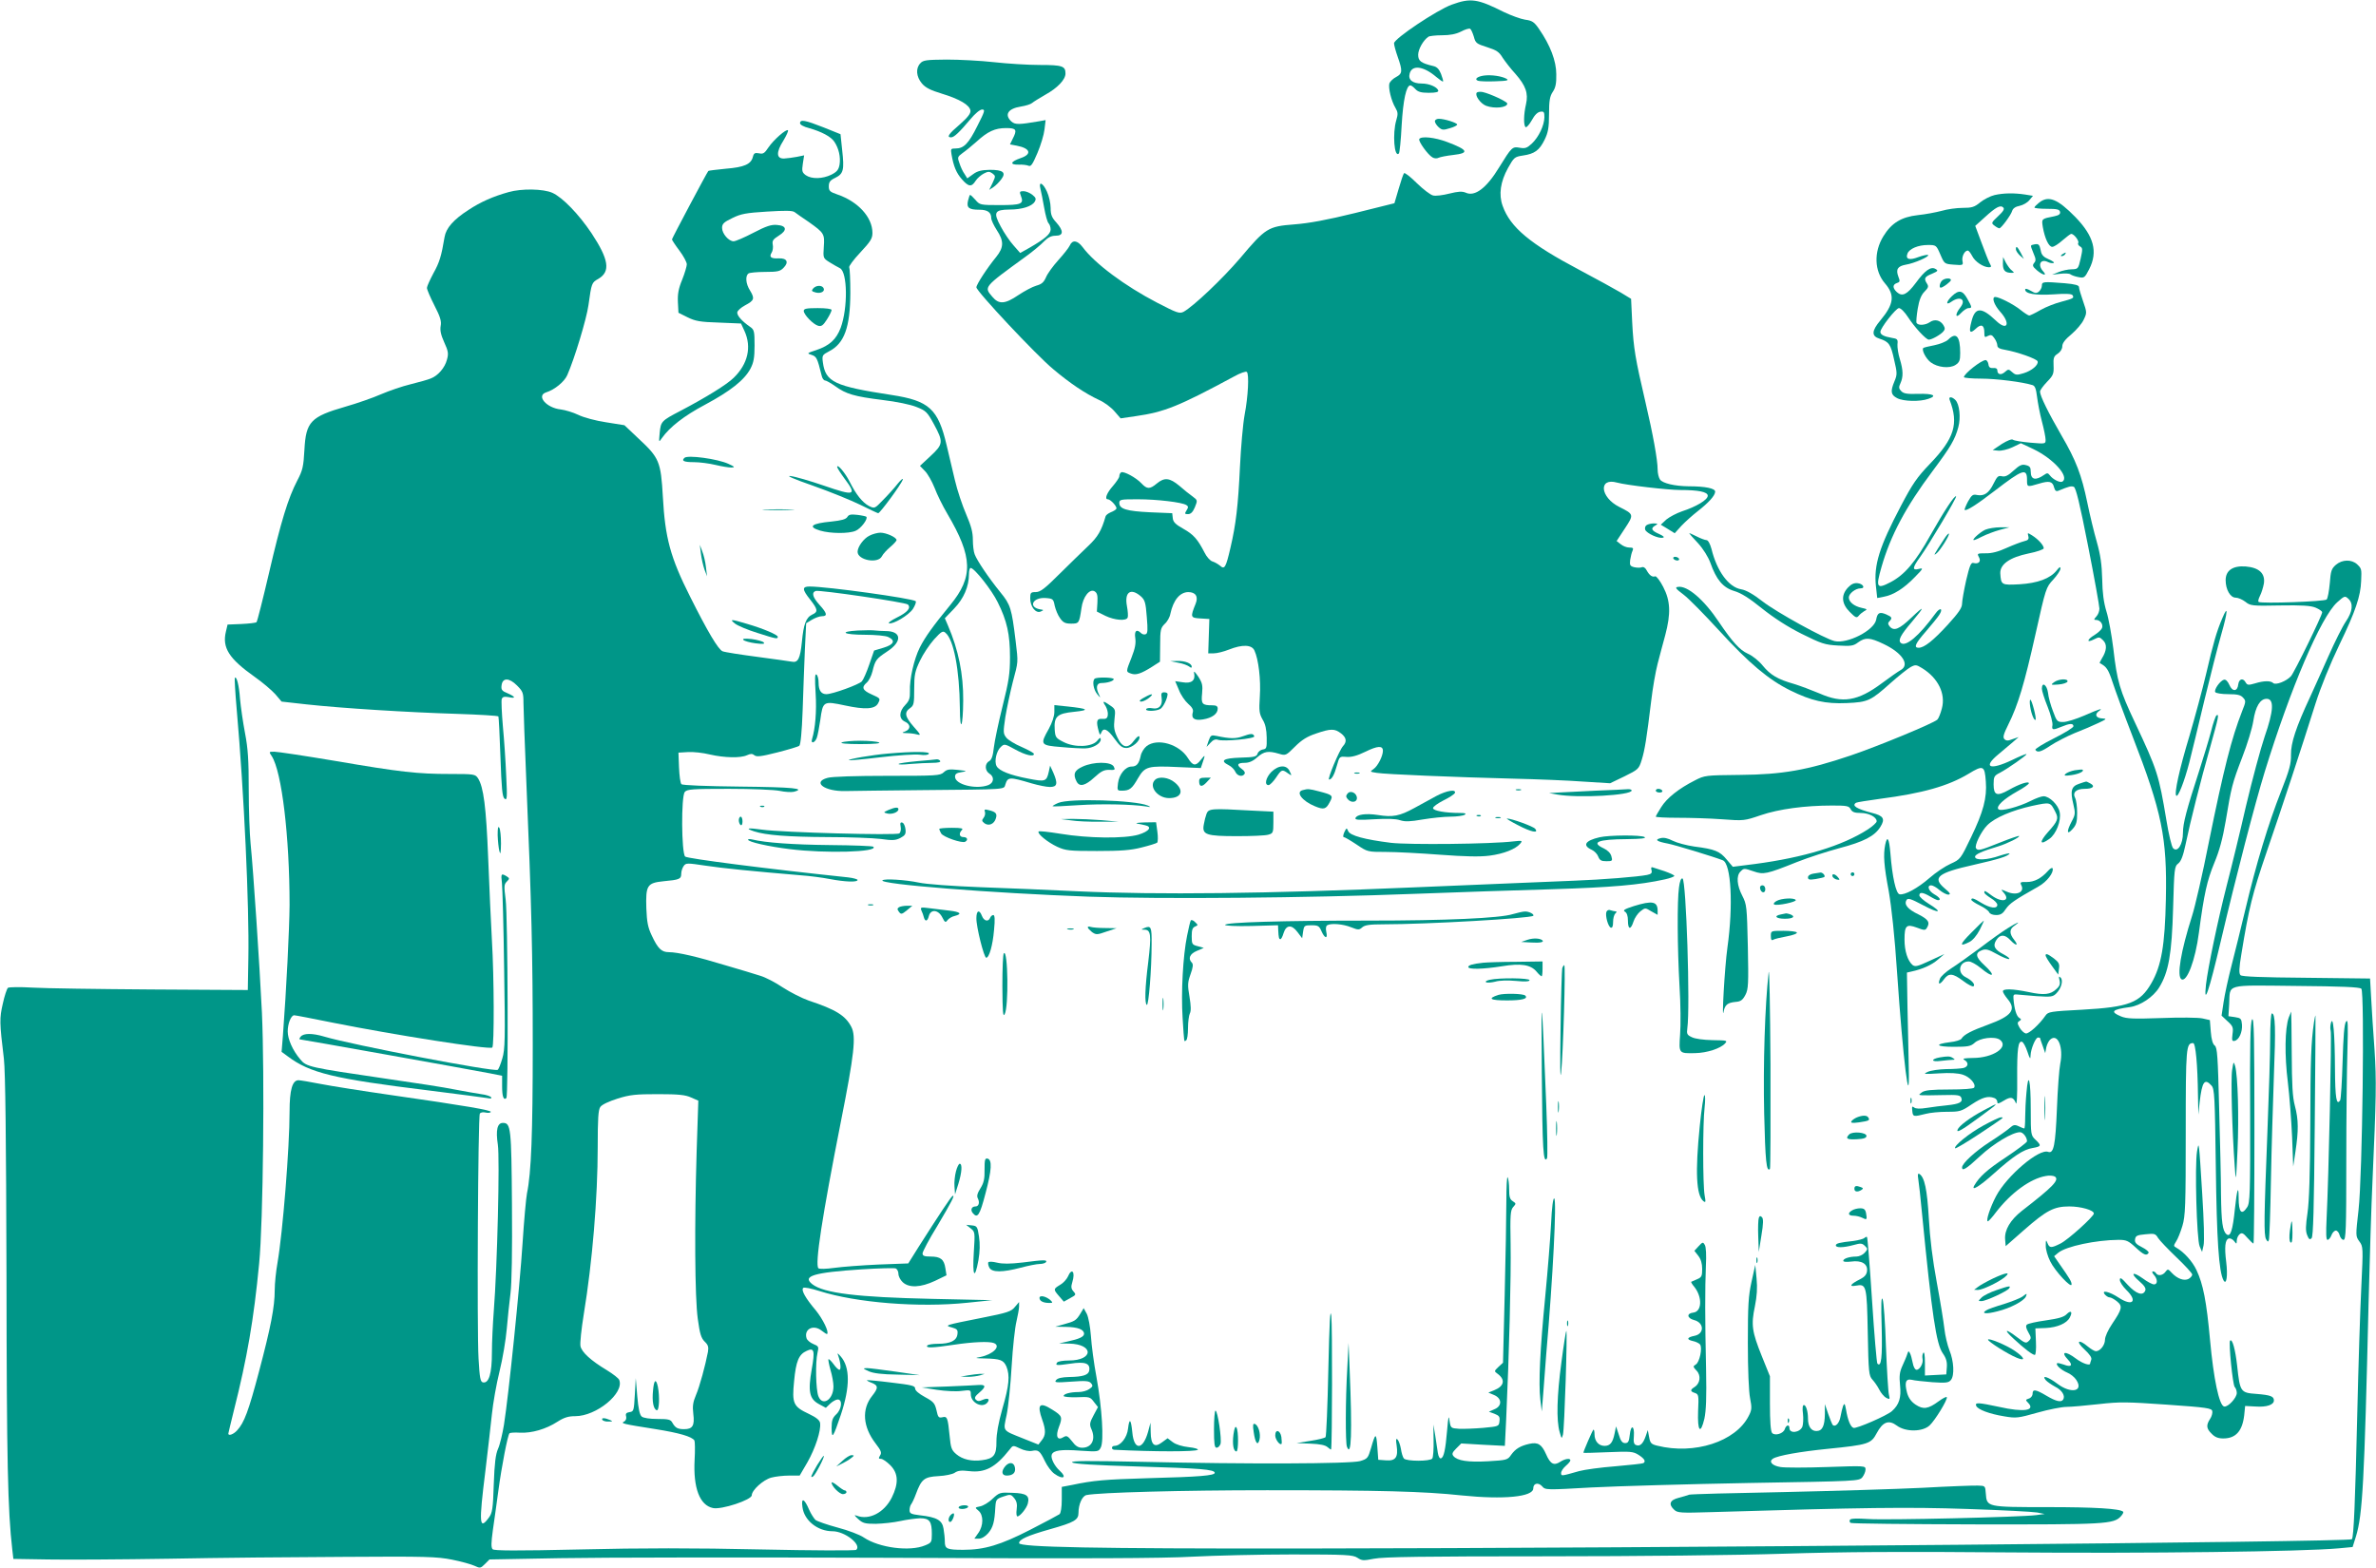 <?xml version="1.0" standalone="no"?>
<!DOCTYPE svg PUBLIC "-//W3C//DTD SVG 20010904//EN"
 "http://www.w3.org/TR/2001/REC-SVG-20010904/DTD/svg10.dtd">
<svg version="1.0" xmlns="http://www.w3.org/2000/svg"
 width="1280pt" height="845pt" viewBox="0 0 1280 845"
 preserveAspectRatio="xMidYMid meet">
<g transform="translate(0,845) scale(0.1,-0.1)"
fill="#009688" stroke="none">
<path d="M7821 8425 c-80 -29 -310 -183 -311 -208 0 -10 9 -43 20 -74 27 -76
25 -90 -9 -108 -16 -8 -32 -24 -36 -34 -7 -24 10 -95 33 -133 13 -22 14 -33 4
-66 -21 -71 -11 -204 14 -179 4 3 11 72 15 152 8 137 25 215 47 215 5 0 17 -9
27 -20 14 -15 31 -20 72 -20 39 0 54 4 51 13 -7 19 -49 37 -89 37 -49 0 -74
20 -65 53 12 49 74 42 144 -18 18 -15 34 -26 36 -24 2 2 -3 20 -11 41 -10 25
-22 38 -41 42 -67 16 -82 27 -82 61 0 29 27 78 55 97 5 4 38 8 73 8 43 0 75 6
103 20 22 12 44 18 49 15 5 -3 14 -23 20 -43 9 -34 14 -38 71 -56 50 -16 65
-25 84 -57 14 -21 44 -60 69 -87 56 -64 70 -105 57 -163 -13 -55 -14 -116 -2
-124 5 -3 20 14 33 37 15 28 31 44 46 46 19 3 22 -1 22 -30 -1 -44 -30 -106
-68 -142 -26 -24 -36 -27 -65 -22 -40 7 -43 4 -111 -106 -68 -112 -131 -159
-180 -136 -19 8 -40 7 -88 -5 -35 -9 -75 -14 -88 -10 -14 3 -53 33 -87 66 -34
34 -65 58 -69 54 -4 -4 -17 -42 -29 -84 l-23 -78 -213 -53 c-150 -37 -248 -55
-327 -61 -141 -11 -154 -19 -292 -183 -95 -111 -251 -259 -304 -288 -22 -11
-36 -6 -142 49 -175 91 -336 211 -402 300 -28 37 -55 40 -69 8 -6 -13 -34 -48
-62 -79 -28 -31 -58 -72 -66 -92 -12 -27 -23 -37 -52 -45 -21 -6 -64 -29 -97
-51 -72 -49 -105 -51 -140 -9 -46 54 -49 50 179 216 39 28 83 65 99 82 22 22
39 31 63 31 43 0 44 26 3 72 -24 26 -30 42 -30 78 0 25 -9 64 -20 88 -22 48
-46 58 -35 15 4 -16 13 -61 20 -101 7 -40 17 -78 24 -85 6 -6 11 -21 11 -33 0
-25 -31 -51 -114 -99 l-50 -28 -36 41 c-20 22 -51 68 -69 102 -41 76 -34 90
48 91 66 0 120 17 135 42 9 15 7 22 -13 38 -13 10 -34 19 -47 19 -21 0 -23 -3
-14 -26 17 -43 2 -49 -115 -49 -104 0 -107 1 -130 28 -13 15 -26 27 -29 27 -2
0 -7 -14 -11 -31 -9 -38 4 -49 61 -49 44 0 64 -14 64 -45 0 -11 14 -40 30 -65
39 -59 38 -93 -3 -144 -50 -61 -107 -149 -107 -164 0 -21 322 -365 414 -441
90 -76 172 -131 247 -166 28 -12 65 -40 83 -61 l33 -38 82 12 c154 22 231 53
528 213 34 19 65 30 70 25 13 -12 7 -132 -12 -231 -9 -49 -20 -175 -25 -279
-10 -212 -22 -312 -51 -436 -25 -108 -32 -120 -56 -98 -10 8 -28 19 -41 23
-12 3 -32 25 -43 48 -37 72 -59 97 -114 128 -41 23 -55 36 -57 57 l-3 27 -120
5 c-126 6 -165 18 -165 50 0 19 7 20 100 20 103 0 237 -16 261 -31 11 -7 12
-12 1 -29 -11 -18 -10 -20 8 -20 15 0 26 11 37 37 15 37 15 38 -12 58 -16 11
-48 37 -72 58 -52 43 -80 46 -121 12 -38 -32 -53 -31 -83 1 -29 31 -96 67
-109 59 -6 -3 -10 -13 -10 -21 0 -7 -16 -31 -35 -53 -32 -36 -46 -71 -27 -71
15 0 52 -41 46 -51 -3 -6 -17 -14 -30 -19 -14 -6 -26 -15 -28 -22 -22 -77 -42
-111 -94 -160 -31 -29 -100 -97 -154 -150 -80 -80 -104 -98 -128 -98 -27 0
-30 -3 -30 -34 0 -45 30 -82 56 -71 18 8 18 9 -3 12 -66 12 -39 66 30 61 39
-3 42 -5 49 -42 5 -21 17 -51 29 -67 16 -23 28 -29 59 -29 43 0 44 2 56 83 8
62 44 107 71 91 14 -9 17 -22 15 -60 l-3 -49 46 -23 c50 -24 113 -29 120 -9 3
7 1 35 -4 62 -14 75 20 99 74 53 23 -20 27 -34 33 -112 6 -71 5 -89 -6 -93 -7
-3 -18 -1 -25 6 -24 24 -37 12 -31 -27 4 -29 -1 -55 -20 -104 -31 -78 -31 -77
-3 -87 26 -10 54 -1 114 37 l42 27 1 90 c0 82 3 92 24 113 14 12 28 37 31 55
16 74 51 116 96 117 40 0 56 -24 40 -63 -29 -72 -28 -76 25 -79 l49 -3 -3 -92
-3 -93 30 0 c17 0 53 9 81 20 73 29 124 27 138 -5 22 -47 35 -158 29 -247 -5
-79 -3 -93 15 -125 15 -24 21 -53 22 -97 1 -56 -1 -61 -21 -64 -12 -2 -25 -12
-28 -22 -5 -17 -18 -20 -93 -22 -92 -3 -112 -16 -62 -41 14 -7 29 -22 35 -35
10 -23 39 -30 50 -11 4 6 -2 17 -14 25 -31 22 -26 34 14 34 24 0 45 9 68 30
37 32 59 36 117 19 36 -11 38 -10 86 38 37 37 66 55 114 71 79 27 100 27 134
1 30 -23 33 -45 11 -69 -20 -22 -86 -180 -75 -180 14 0 28 24 42 75 14 50 14
50 52 47 26 -2 57 6 102 28 65 32 94 34 94 5 0 -28 -27 -82 -50 -98 -21 -15
-21 -15 17 -21 49 -8 420 -23 728 -31 132 -3 305 -10 384 -16 l145 -9 77 37
c75 37 78 40 93 88 17 54 27 119 51 316 8 70 24 161 35 203 11 42 29 111 41
154 31 117 28 185 -11 260 -17 33 -37 59 -43 57 -16 -6 -31 5 -46 32 -7 14
-17 20 -26 17 -8 -4 -27 -3 -41 0 -23 6 -25 11 -22 39 3 18 8 40 13 50 6 14 2
17 -18 17 -14 0 -34 8 -46 18 l-22 17 44 67 c50 76 50 77 -30 117 -103 52
-113 159 -12 131 50 -14 274 -40 340 -40 99 0 149 -10 149 -31 0 -22 -62 -59
-139 -84 -29 -10 -67 -30 -84 -44 l-30 -28 38 -23 37 -23 36 40 c21 22 60 57
87 78 60 47 94 84 95 106 0 18 -53 29 -144 29 -75 1 -138 16 -153 36 -7 10
-13 34 -13 55 0 51 -25 189 -66 364 -54 231 -64 290 -71 428 l-6 127 -56 34
c-31 18 -130 73 -221 121 -267 141 -374 230 -415 346 -22 61 -12 130 29 204
32 57 35 60 80 67 63 9 89 28 117 85 19 39 24 65 24 138 0 72 4 96 20 120 15
22 20 45 19 95 0 71 -32 156 -93 244 -26 38 -37 45 -75 50 -25 4 -76 23 -114
41 -143 72 -179 77 -281 40z"/>
<path d="M4958 8109 c-26 -27 -22 -72 8 -108 19 -23 46 -37 109 -56 95 -29
149 -61 153 -91 2 -15 -14 -36 -57 -74 -61 -52 -73 -70 -47 -70 16 0 45 28
104 98 25 30 51 52 63 52 17 0 15 -9 -26 -89 -47 -95 -73 -121 -117 -121 -26
0 -27 -2 -22 -32 11 -64 26 -100 56 -134 36 -41 52 -43 74 -8 9 14 29 31 44
39 23 12 30 12 46 1 18 -14 18 -15 1 -52 l-18 -37 23 15 c12 8 31 27 42 42 28
37 10 51 -62 51 -44 -1 -66 -6 -89 -23 l-32 -23 -15 24 c-9 12 -21 38 -27 57
-12 32 -11 35 16 55 16 11 50 39 75 61 61 56 100 74 160 74 56 0 61 -9 35 -59
l-14 -29 37 -7 c73 -14 83 -46 20 -67 -55 -19 -60 -36 -11 -35 21 1 45 -2 54
-6 13 -6 22 8 48 69 18 42 35 99 38 127 l6 50 -39 -7 c-105 -18 -125 -18 -145
-1 -40 37 -19 70 51 81 25 4 52 12 60 19 8 7 41 27 72 45 65 36 108 81 108
114 0 40 -17 46 -139 46 -64 0 -174 7 -246 15 -71 8 -186 14 -255 14 -110 -1
-127 -3 -142 -20z"/>
<path d="M7995 8043 c-37 -5 -54 -20 -33 -28 8 -3 50 -5 94 -3 64 2 75 5 59
14 -26 14 -81 22 -120 17z"/>
<path d="M7955 7950 c-10 -16 22 -59 51 -70 45 -17 114 -10 114 12 0 10 -89
52 -132 62 -15 3 -30 1 -33 -4z"/>
<path d="M7730 7797 c0 -8 9 -22 20 -32 18 -16 25 -17 60 -6 22 6 40 15 40 20
0 9 -68 31 -99 31 -11 0 -21 -6 -21 -13z"/>
<path d="M4310 7786 c0 -8 20 -19 48 -26 67 -19 119 -46 137 -74 24 -36 34
-82 28 -122 -5 -28 -13 -39 -44 -55 -47 -23 -106 -25 -138 -3 -20 15 -22 22
-16 62 l7 45 -39 -8 c-21 -4 -51 -8 -68 -9 -43 -2 -45 33 -5 96 17 28 28 53
25 56 -9 9 -78 -52 -105 -92 -21 -32 -29 -37 -51 -32 -22 4 -28 1 -33 -19 -10
-40 -47 -56 -146 -64 -50 -5 -92 -10 -94 -12 -8 -9 -196 -363 -196 -369 0 -3
18 -31 40 -60 22 -29 40 -63 40 -74 0 -10 -11 -48 -25 -83 -20 -48 -25 -78
-23 -121 l3 -57 50 -25 c41 -20 67 -25 168 -28 l119 -5 19 -41 c39 -86 18
-177 -58 -251 -37 -37 -151 -107 -288 -179 -102 -53 -105 -57 -111 -117 -5
-54 -5 -54 12 -29 42 59 118 119 233 180 136 73 211 132 244 194 17 33 22 58
22 125 0 76 -2 85 -24 100 -46 32 -72 62 -69 79 2 9 21 26 42 37 49 26 53 36
27 79 -24 37 -27 81 -8 93 6 4 47 8 89 8 66 0 81 3 99 22 30 30 19 53 -26 51
-42 -2 -53 7 -38 31 6 9 9 29 6 43 -4 21 2 29 32 48 47 29 44 54 -9 58 -30 3
-58 -6 -127 -42 -48 -25 -96 -46 -107 -46 -26 0 -62 41 -62 72 0 22 9 31 55
53 46 23 74 28 187 35 98 6 137 6 149 -3 9 -7 43 -31 76 -53 83 -59 86 -64 81
-134 -4 -60 -4 -61 31 -83 20 -12 45 -27 56 -32 41 -21 43 -215 4 -321 -24
-63 -60 -96 -131 -120 -52 -17 -52 -18 -26 -26 27 -9 31 -17 54 -110 3 -16 12
-28 19 -28 6 0 31 -14 55 -31 58 -42 102 -55 254 -74 76 -9 153 -25 184 -38
51 -20 58 -28 93 -92 52 -96 51 -108 -18 -172 l-57 -53 27 -28 c15 -15 38 -56
52 -91 13 -35 44 -98 69 -140 137 -233 140 -339 15 -491 -92 -112 -134 -170
-164 -229 -31 -62 -56 -171 -53 -236 1 -37 -4 -51 -25 -73 -35 -36 -35 -75 -2
-90 31 -14 32 -40 3 -52 -22 -8 -21 -9 7 -10 17 0 41 -3 55 -7 23 -6 21 -2
-18 42 -47 54 -52 77 -19 100 20 14 22 24 22 103 0 77 4 95 31 152 17 36 51
87 76 115 39 43 48 48 61 36 45 -36 76 -200 78 -406 1 -138 17 -103 18 41 1
142 -25 271 -83 406 l-16 37 50 52 c52 54 80 119 80 186 0 18 4 33 9 33 20 0
114 -119 146 -185 50 -100 66 -173 66 -295 0 -89 -6 -129 -40 -265 -22 -88
-43 -188 -47 -223 -5 -46 -12 -65 -25 -73 -25 -13 -24 -51 1 -67 28 -17 25
-50 -6 -62 -66 -25 -179 3 -179 45 0 15 8 21 35 25 32 5 31 6 -20 12 -46 5
-59 3 -76 -13 -19 -18 -39 -19 -305 -19 -166 0 -300 -4 -321 -11 -85 -23 -15
-74 97 -71 39 1 223 3 410 5 469 4 442 3 451 30 13 42 22 42 143 6 35 -10 78
-19 97 -19 40 0 44 18 18 78 l-17 37 -7 -33 c-12 -53 -19 -55 -111 -37 -99 19
-156 42 -170 67 -14 25 -1 83 23 104 18 17 21 17 77 -14 56 -31 101 -41 101
-24 0 5 -29 21 -65 37 -36 15 -74 38 -84 51 -17 22 -17 29 -5 111 8 48 26 133
40 188 30 114 30 100 15 225 -21 171 -27 192 -81 258 -65 80 -126 171 -139
205 -6 14 -10 50 -10 79 0 40 -9 74 -36 137 -20 46 -48 129 -61 185 -13 55
-33 139 -44 186 -46 197 -94 241 -297 272 -308 47 -356 70 -370 176 -5 37 -3
40 33 59 83 42 114 130 115 315 0 71 -3 132 -6 138 -3 5 23 41 59 79 56 60 66
76 66 106 0 85 -78 170 -191 208 -38 13 -44 19 -44 43 0 23 7 33 35 46 44 22
49 42 37 149 l-9 86 -92 37 c-99 39 -126 44 -126 22z"/>
<path d="M7646 7701 c-7 -11 47 -86 71 -99 9 -6 24 -7 33 -2 8 4 43 11 78 15
89 10 82 27 -32 70 -66 25 -140 33 -150 16z"/>
<path d="M2740 7415 c-83 -23 -151 -53 -216 -96 -81 -52 -121 -98 -129 -146
-17 -102 -27 -136 -60 -195 -19 -36 -35 -71 -35 -79 0 -9 18 -51 40 -94 32
-62 39 -86 34 -111 -4 -24 1 -48 19 -88 22 -48 24 -61 15 -93 -11 -44 -48 -87
-87 -102 -14 -6 -63 -20 -108 -31 -46 -11 -118 -36 -160 -54 -43 -19 -129 -49
-192 -67 -187 -54 -213 -81 -221 -232 -5 -90 -9 -110 -38 -165 -50 -96 -88
-220 -153 -500 -33 -141 -63 -260 -67 -264 -4 -4 -41 -8 -82 -10 l-74 -3 -9
-38 c-21 -87 17 -146 154 -243 43 -30 93 -73 112 -94 l34 -40 134 -15 c192
-21 548 -43 807 -51 122 -4 225 -10 227 -14 2 -4 7 -102 11 -218 6 -171 10
-215 22 -225 14 -11 15 4 9 124 -3 75 -11 195 -18 267 -6 71 -9 137 -6 146 5
12 14 14 37 10 41 -9 38 2 -6 21 -30 12 -35 19 -32 42 5 43 41 42 83 0 32 -32
35 -40 35 -94 0 -32 7 -218 15 -413 29 -685 35 -939 35 -1435 0 -470 -8 -685
-31 -794 -5 -25 -16 -147 -24 -271 -15 -234 -75 -818 -100 -976 -8 -49 -22
-108 -32 -130 -13 -29 -19 -78 -23 -191 -4 -132 -8 -155 -26 -179 -52 -71 -55
-36 -19 252 13 109 29 247 35 305 6 58 24 162 41 230 17 68 34 171 39 229 5
58 14 144 20 191 7 56 10 222 8 480 -3 415 -6 439 -49 439 -30 0 -39 -39 -27
-117 11 -72 -3 -658 -22 -898 -5 -66 -10 -166 -10 -223 0 -112 -16 -166 -48
-160 -14 3 -18 22 -24 128 -9 155 -3 1304 7 1320 4 7 18 9 30 6 13 -3 26 -2
29 3 6 9 -132 33 -537 91 -153 22 -324 49 -380 60 -56 11 -110 20 -119 20 -33
0 -48 -52 -48 -169 0 -195 -37 -653 -65 -814 -8 -45 -15 -111 -15 -147 0 -92
-21 -199 -85 -441 -56 -211 -79 -274 -118 -316 -19 -21 -47 -31 -47 -17 0 3
14 59 30 125 71 281 107 488 136 791 22 222 30 1019 15 1353 -13 265 -46 760
-61 910 -5 50 -10 180 -10 290 0 159 -4 222 -20 305 -11 58 -23 141 -27 185
-5 72 -18 123 -28 113 -2 -2 2 -78 10 -168 40 -454 68 -1063 63 -1340 l-3
-174 -520 3 c-286 2 -574 6 -640 10 -66 4 -125 3 -132 -1 -6 -5 -19 -44 -28
-86 -18 -79 -18 -99 6 -297 8 -71 12 -417 14 -1175 1 -997 7 -1259 31 -1467
l6 -52 187 -3 c102 -2 395 0 651 4 256 5 683 9 950 10 435 3 494 1 575 -15 50
-10 104 -25 121 -33 30 -14 33 -14 56 9 l25 25 379 7 c208 4 1014 5 1789 2
1040 -5 1465 -3 1620 6 116 6 356 12 535 12 295 0 328 -2 353 -18 24 -16 33
-16 89 -5 48 10 275 13 923 13 500 0 1038 6 1285 14 311 10 637 12 1215 7 739
-6 1577 4 1775 22 l74 7 18 57 c36 119 45 289 68 1258 6 234 15 529 21 655 20
448 22 542 11 710 -7 94 -15 218 -18 277 l-6 106 -343 4 c-241 2 -347 6 -355
14 -9 9 -8 38 5 115 40 246 59 324 136 549 85 247 187 558 263 799 28 88 78
212 130 320 86 178 113 259 116 341 3 65 2 67 -22 90 -30 27 -80 26 -114 -3
-24 -21 -28 -33 -33 -100 -4 -42 -11 -81 -17 -87 -11 -11 -350 -23 -366 -13
-5 2 -1 17 7 33 8 15 17 45 21 66 8 54 -25 86 -98 92 -69 5 -108 -21 -108 -74
0 -50 25 -94 54 -94 13 0 36 -10 52 -22 27 -22 36 -23 186 -20 121 2 166 -1
193 -12 19 -8 35 -19 35 -25 0 -17 -150 -324 -168 -344 -24 -27 -83 -50 -96
-37 -13 13 -50 13 -98 -2 -35 -10 -41 -10 -50 5 -14 26 -36 20 -40 -10 -4 -40
-32 -41 -48 -3 -8 18 -19 30 -28 28 -21 -4 -56 -54 -48 -67 4 -6 35 -11 70
-11 49 0 67 -4 80 -19 16 -17 15 -22 -5 -72 -58 -149 -98 -306 -180 -709 -33
-168 -74 -345 -90 -395 -61 -192 -83 -325 -57 -341 29 -18 75 103 94 251 28
211 44 281 83 376 28 67 45 131 61 224 31 186 35 203 89 344 27 69 54 157 60
196 12 79 37 120 72 120 41 0 38 -64 -11 -204 -22 -65 -67 -233 -100 -372 -32
-140 -79 -333 -104 -429 -49 -192 -101 -442 -112 -535 -13 -122 16 -37 80 235
84 357 184 740 236 910 139 451 303 836 391 915 39 35 42 36 60 19 28 -25 23
-69 -13 -122 -18 -26 -60 -110 -94 -187 -34 -77 -79 -176 -99 -220 -76 -163
-104 -248 -103 -311 1 -49 -8 -82 -54 -199 -67 -170 -134 -390 -192 -636 -24
-101 -58 -238 -75 -304 -17 -66 -36 -153 -42 -194 l-11 -73 32 -30 c29 -26 32
-34 27 -69 -4 -33 -3 -40 11 -37 24 5 43 47 40 88 -3 32 -6 35 -38 40 l-35 5
4 65 c6 111 -28 102 361 98 242 -2 342 -6 351 -15 18 -18 6 -1005 -15 -1191
-16 -141 -16 -142 4 -170 21 -28 21 -33 11 -243 -6 -118 -16 -428 -22 -689
-11 -469 -19 -664 -29 -673 -15 -15 -3740 -48 -5660 -50 -1112 -1 -1520 7
-1520 29 0 20 44 40 167 75 131 37 153 50 153 88 0 46 20 91 43 96 68 14 519
26 972 26 611 0 845 -6 1050 -28 225 -23 385 -8 385 38 0 28 27 34 48 11 17
-20 21 -20 267 -6 138 7 518 18 845 24 588 10 595 10 613 31 9 12 17 30 17 42
0 20 -3 20 -207 13 -115 -4 -228 -4 -251 0 -45 7 -65 29 -41 45 27 17 146 38
295 53 218 22 234 27 264 84 33 62 65 74 109 41 47 -35 138 -34 176 1 30 28
97 138 93 152 -2 5 -21 -5 -43 -21 -58 -43 -84 -46 -125 -19 -24 16 -38 36
-46 63 -15 57 -8 78 25 71 14 -4 64 -9 111 -13 73 -5 88 -3 100 12 20 24 16
102 -8 160 -11 28 -23 79 -27 115 -4 36 -22 148 -41 250 -23 124 -37 238 -43
346 -9 155 -23 222 -51 239 -8 5 -10 -3 -6 -27 3 -18 13 -105 21 -193 53 -541
76 -696 111 -746 19 -27 24 -47 22 -75 l-3 -39 -57 -3 -58 -3 0 68 c0 42 -4
63 -9 54 -5 -7 -6 -21 -4 -31 6 -23 -14 -60 -32 -60 -8 0 -17 15 -21 38 -4 20
-10 44 -15 52 -6 12 -9 12 -14 -5 -3 -11 -15 -39 -26 -63 -16 -35 -18 -56 -13
-106 7 -67 -5 -104 -44 -139 -27 -24 -192 -96 -207 -90 -16 5 -31 43 -40 98
-6 33 -9 37 -16 20 -4 -11 -10 -37 -14 -58 -6 -35 -28 -58 -42 -44 -3 4 -14
30 -24 59 l-18 53 0 -53 c-1 -66 -14 -92 -46 -92 -28 0 -45 25 -45 67 0 40
-11 73 -22 73 -7 0 -9 -18 -5 -47 3 -26 1 -57 -3 -69 -13 -33 -70 -40 -70 -8
0 21 -18 17 -25 -6 -8 -24 -52 -37 -68 -21 -8 8 -12 61 -12 159 l0 147 -44
109 c-53 132 -58 168 -37 268 11 55 14 99 9 150 l-7 73 -20 -90 c-17 -77 -20
-126 -20 -330 0 -146 5 -263 12 -298 10 -52 10 -63 -8 -97 -70 -137 -292 -209
-492 -159 -33 8 -38 14 -44 47 l-7 37 -11 -32 c-14 -41 -31 -57 -51 -49 -13 4
-16 16 -13 49 4 57 -16 64 -22 7 -4 -37 -9 -45 -25 -45 -15 0 -24 11 -34 45
l-15 45 -8 -39 c-10 -49 -24 -66 -54 -66 -32 0 -54 26 -54 62 0 17 -3 28 -6
25 -6 -5 -54 -117 -54 -124 0 -2 60 0 133 3 122 5 135 4 165 -15 31 -20 40
-35 25 -44 -5 -3 -72 -10 -151 -17 -78 -6 -166 -18 -195 -26 -95 -27 -97 -28
-97 -10 0 9 11 26 25 38 14 12 25 25 25 30 0 13 -29 9 -55 -8 -34 -22 -53 -12
-76 41 -24 54 -44 66 -90 56 -49 -11 -75 -27 -98 -59 -19 -28 -24 -29 -125
-35 -108 -6 -165 3 -186 28 -9 11 -7 19 15 41 l27 27 118 -7 117 -6 7 142 c16
346 27 777 24 944 -3 160 -1 184 14 201 16 18 16 19 -2 31 -16 10 -20 23 -20
65 0 28 -4 57 -8 64 -4 6 -7 -52 -7 -130 0 -78 -4 -306 -9 -505 l-9 -364 -25
-23 c-23 -22 -23 -23 -5 -36 44 -32 37 -67 -17 -89 l-32 -13 31 -13 c43 -18
44 -60 1 -77 l-29 -13 30 -11 c25 -10 30 -16 27 -40 -3 -28 -4 -28 -88 -36
-47 -4 -105 -6 -130 -5 -44 3 -45 4 -51 43 -4 33 -7 23 -13 -50 -9 -108 -18
-147 -33 -152 -7 -3 -14 10 -17 29 -3 18 -9 60 -14 93 l-10 60 1 -85 c1 -47
-2 -91 -7 -98 -10 -16 -140 -16 -153 0 -6 7 -13 31 -16 52 -4 22 -12 44 -18
50 -9 8 -10 1 -5 -32 9 -63 -5 -84 -57 -80 l-42 3 -5 70 c-6 77 -10 77 -34 -7
-16 -54 -19 -58 -59 -70 -52 -15 -610 -17 -1172 -4 -296 6 -387 6 -379 -3 7
-8 117 -15 350 -22 343 -10 416 -16 418 -34 1 -15 -84 -22 -357 -29 -237 -7
-296 -12 -414 -37 l-53 -10 0 -68 c0 -43 -5 -72 -12 -79 -7 -5 -78 -43 -158
-84 -160 -82 -247 -108 -360 -108 -89 0 -100 5 -100 44 0 17 -3 48 -7 70 -7
45 -36 62 -127 72 -49 6 -56 10 -56 28 0 12 4 26 9 32 4 5 16 29 25 54 30 81
45 93 121 97 38 2 76 10 88 18 17 12 36 14 78 9 86 -10 142 20 217 115 19 25
19 25 57 7 22 -11 49 -16 64 -13 35 7 43 1 70 -55 13 -27 35 -57 51 -68 47
-34 70 -21 29 16 -29 26 -50 69 -43 87 9 23 50 29 155 21 94 -6 97 -6 109 17
18 33 7 213 -23 379 -14 74 -27 174 -30 222 -4 51 -13 100 -22 119 l-17 31
-18 -30 c-22 -36 -30 -41 -89 -57 l-46 -13 58 -1 c64 -1 97 -14 97 -37 0 -16
-25 -28 -90 -42 l-45 -10 55 -1 c134 -3 132 -91 -2 -91 -31 0 -60 -5 -63 -11
-11 -16 -5 -17 72 -6 79 12 107 2 101 -37 -4 -24 -33 -34 -109 -35 -38 -1 -61
-6 -69 -16 -12 -14 -3 -15 81 -9 78 6 97 4 107 -9 11 -13 9 -18 -10 -31 -12
-9 -38 -16 -58 -16 -44 0 -80 -10 -80 -21 0 -5 32 -8 71 -7 68 3 72 2 92 -25
l22 -28 -24 -45 c-20 -37 -22 -48 -13 -70 27 -57 5 -104 -48 -104 -21 0 -36 9
-55 35 -23 29 -29 32 -46 22 -33 -21 -44 4 -24 56 20 52 17 59 -36 92 -69 44
-84 29 -54 -55 20 -56 19 -83 -3 -110 l-18 -23 -80 32 c-117 47 -110 37 -91
128 9 43 21 161 27 263 6 102 18 210 26 241 7 31 14 67 14 80 l0 24 -23 -27
c-19 -24 -40 -31 -177 -58 -202 -40 -204 -41 -162 -52 28 -8 33 -13 30 -36 -4
-35 -38 -52 -105 -52 -28 0 -55 -4 -58 -10 -9 -14 32 -12 145 5 100 15 188 19
214 9 41 -16 -4 -61 -72 -75 -33 -6 -30 -7 23 -8 84 -2 101 -8 117 -44 19 -48
15 -100 -22 -227 -22 -78 -32 -135 -32 -176 1 -73 -14 -93 -77 -101 -56 -8
-106 4 -139 32 -26 22 -30 34 -36 97 -10 101 -13 109 -40 102 -19 -4 -23 0
-31 38 -9 38 -16 46 -62 71 -33 18 -53 35 -53 46 0 15 -19 19 -127 32 -71 9
-130 14 -132 13 -2 -2 8 -8 22 -13 39 -15 40 -28 6 -71 -58 -72 -51 -167 18
-257 30 -39 34 -50 24 -65 -9 -15 -8 -18 5 -18 9 0 31 -15 50 -34 44 -44 46
-98 8 -175 -41 -81 -122 -123 -189 -97 -15 6 -13 1 8 -18 25 -23 37 -26 95
-26 37 1 96 7 132 15 36 8 84 14 107 15 51 0 63 -17 63 -85 0 -44 -2 -47 -36
-61 -83 -35 -248 -13 -330 42 -21 15 -85 39 -142 54 -56 15 -110 34 -119 41
-8 8 -24 32 -34 55 -26 61 -44 68 -36 14 9 -72 82 -130 162 -130 66 0 158 -72
128 -100 -4 -5 -236 -4 -515 2 -356 8 -645 8 -970 0 -351 -8 -466 -7 -474 1
-9 9 -8 35 1 102 7 50 21 146 30 215 17 127 50 299 60 308 3 3 28 5 56 3 64
-3 140 19 202 59 36 23 59 30 96 30 114 0 265 124 237 195 -3 9 -33 32 -67 53
-85 51 -136 97 -142 130 -3 15 5 92 18 172 46 279 75 627 75 900 0 154 3 200
14 216 9 13 46 30 93 45 67 21 98 24 218 24 111 0 148 -4 178 -18 l39 -17 -9
-272 c-12 -400 -10 -786 6 -903 11 -81 18 -104 37 -123 19 -18 22 -29 18 -55
-14 -73 -45 -188 -65 -234 -16 -38 -19 -59 -14 -101 8 -63 -4 -82 -49 -82 -36
0 -48 7 -64 35 -9 17 -21 20 -80 20 -42 0 -75 5 -85 13 -11 9 -18 42 -24 110
l-8 97 -5 -90 c-5 -85 -6 -90 -28 -93 -18 -3 -23 -8 -19 -23 3 -11 -1 -23 -11
-28 -18 -10 -13 -12 171 -41 125 -20 195 -40 208 -61 3 -6 4 -52 1 -104 -8
-151 27 -245 99 -260 45 -10 209 44 209 69 0 27 61 83 105 95 22 6 65 11 97
11 l56 0 42 72 c42 74 74 171 68 211 -2 15 -20 30 -60 49 -85 40 -92 56 -80
177 10 107 25 144 68 163 40 19 45 2 27 -99 -21 -120 -13 -160 39 -188 l37
-20 24 23 c13 12 31 22 40 22 27 0 22 -52 -8 -80 -20 -19 -25 -33 -25 -74 1
-63 8 -52 50 72 50 150 50 256 -1 314 -18 20 -20 20 -13 3 13 -38 16 -75 6
-75 -6 0 -20 14 -32 31 -12 16 -24 28 -27 26 -2 -3 3 -29 11 -58 9 -29 16 -69
16 -89 0 -71 -59 -109 -81 -53 -14 34 -17 184 -5 234 8 34 6 36 -23 48 -17 7
-33 21 -36 31 -15 49 37 76 81 41 15 -12 28 -20 30 -18 11 11 -23 80 -61 127
-56 66 -80 109 -68 121 5 5 44 -3 88 -17 198 -63 536 -90 795 -63 l135 14
-323 7 c-408 9 -584 31 -646 79 -56 44 7 63 265 80 93 6 176 8 184 5 8 -3 15
-16 15 -29 0 -13 10 -33 23 -45 34 -32 97 -29 174 7 l62 30 -6 38 c-7 48 -26
63 -80 63 -34 0 -43 4 -43 17 0 9 35 76 79 147 77 130 99 172 82 162 -9 -6
-69 -96 -181 -272 l-57 -91 -161 -6 c-88 -4 -195 -12 -238 -18 -42 -6 -80 -7
-85 -2 -20 20 20 278 121 790 72 363 83 460 56 511 -32 61 -84 93 -229 141
-37 13 -100 45 -140 71 -40 27 -94 55 -122 63 -27 9 -111 34 -186 56 -151 46
-258 71 -306 71 -39 0 -59 19 -92 90 -21 44 -26 73 -29 145 -4 125 4 138 92
147 87 8 96 12 96 41 0 13 6 31 13 41 12 17 18 17 118 2 92 -14 253 -30 514
-52 44 -3 114 -12 155 -20 85 -16 150 -18 150 -5 0 4 -24 11 -52 14 -446 47
-865 101 -877 112 -20 20 -22 324 -2 348 12 15 41 17 237 17 124 0 246 -5 274
-11 28 -6 62 -8 76 -5 69 18 -3 25 -286 28 -188 2 -313 7 -319 13 -6 6 -11 46
-13 90 l-3 80 51 3 c29 2 82 -4 118 -13 79 -18 165 -20 200 -4 20 9 29 9 40 0
12 -10 36 -7 123 15 59 15 113 31 119 36 7 5 14 76 18 191 3 100 9 247 12 326
l7 143 31 19 c17 10 41 19 54 19 31 0 28 16 -13 61 -37 41 -44 66 -21 75 19 7
485 -61 497 -73 18 -18 -2 -42 -59 -70 -30 -15 -50 -29 -43 -31 22 -7 106 43
129 77 12 19 19 38 15 42 -17 15 -477 79 -572 79 -41 0 -40 -16 4 -71 41 -52
43 -66 11 -80 -34 -16 -47 -52 -56 -147 -9 -90 -21 -114 -54 -107 -11 2 -95
14 -186 26 -91 12 -175 25 -187 30 -23 8 -83 110 -175 294 -107 212 -135 318
-147 538 -11 191 -19 210 -132 315 l-75 71 -100 16 c-54 8 -121 26 -149 40
-27 13 -70 26 -94 29 -77 8 -134 74 -79 92 46 14 99 58 114 93 40 91 104 304
114 376 17 121 17 122 54 143 66 39 56 104 -37 245 -69 103 -156 193 -211 218
-49 22 -166 24 -236 4z"/>
<path d="M10745 7399 c-22 -5 -57 -23 -77 -39 -31 -26 -46 -30 -95 -30 -32 0
-83 -7 -113 -16 -30 -8 -88 -19 -128 -23 -89 -10 -142 -42 -186 -114 -52 -85
-49 -187 9 -254 54 -63 48 -111 -24 -198 -49 -58 -50 -86 -5 -100 50 -16 60
-30 78 -113 17 -72 17 -80 2 -116 -23 -55 -20 -73 14 -91 34 -18 123 -20 168
-4 51 17 27 29 -54 27 -58 -2 -78 1 -91 14 -14 14 -15 22 -5 43 16 35 15 70
-3 130 -9 28 -14 63 -13 80 3 27 0 30 -32 35 -41 7 -60 17 -60 32 0 21 84 128
100 128 10 0 31 -21 49 -49 35 -54 97 -121 112 -121 16 0 64 27 78 44 10 11
10 19 0 35 -17 27 -48 33 -73 15 -23 -16 -62 -19 -71 -4 -3 5 0 39 6 76 8 48
19 75 37 93 20 20 23 28 13 43 -18 28 -13 37 27 53 32 14 35 17 19 26 -25 15
-57 -8 -106 -75 -47 -63 -73 -76 -102 -50 -24 22 -24 41 0 49 16 5 18 10 8 34
-15 40 -4 57 40 65 45 7 129 44 120 52 -3 3 -27 -2 -52 -11 -49 -19 -71 -12
-59 19 10 26 58 46 109 46 45 0 46 0 68 -51 22 -51 22 -51 73 -55 50 -4 51 -3
46 21 -4 24 12 55 29 55 5 0 15 -13 24 -30 15 -30 60 -60 90 -60 13 0 14 4 4
21 -6 11 -26 62 -44 111 l-34 91 51 46 c61 56 85 68 100 53 8 -8 0 -21 -28
-47 -37 -35 -38 -37 -19 -51 10 -8 22 -14 26 -14 10 0 63 72 69 94 4 13 18 23
40 27 19 4 43 18 53 31 l19 23 -43 7 c-60 9 -116 8 -164 -3z"/>
<path d="M10986 7359 c-14 -11 -26 -23 -26 -27 0 -4 30 -7 67 -7 55 0 68 -3
71 -17 2 -11 -6 -18 -30 -23 -71 -14 -70 -13 -63 -58 11 -62 32 -107 51 -107
9 0 34 16 55 35 22 19 43 35 47 35 15 0 44 -38 38 -49 -4 -5 1 -14 10 -19 14
-8 14 -15 3 -65 -13 -56 -14 -57 -49 -58 -19 0 -51 -7 -70 -15 l-35 -14 44 5
c24 3 48 2 55 -3 6 -5 26 -12 43 -15 31 -6 34 -4 58 43 48 94 25 178 -75 281
-95 97 -144 117 -194 78z"/>
<path d="M10958 7133 c-22 -5 -21 -2 -3 -48 13 -30 14 -40 3 -52 -10 -13 -8
-19 15 -39 33 -28 58 -32 34 -6 -32 35 -14 70 26 50 10 -5 23 -7 30 -5 7 2 -5
11 -26 20 -28 12 -39 23 -43 47 -7 34 -12 38 -36 33z"/>
<path d="M10860 7107 c0 -8 10 -22 21 -33 l22 -19 -17 33 c-18 34 -26 40 -26
19z"/>
<path d="M11110 7080 c-9 -6 -10 -10 -3 -10 6 0 15 5 18 10 8 12 4 12 -15 0z"/>
<path d="M10790 7029 c0 -37 12 -49 48 -49 14 0 14 1 0 13 -9 6 -23 26 -32 42
l-15 30 -1 -36z"/>
<path d="M10462 6938 c-12 -12 -17 -38 -7 -38 12 0 55 33 55 41 0 13 -34 11
-48 -3z"/>
<path d="M11000 6911 c0 -10 -7 -24 -16 -32 -13 -10 -20 -10 -45 5 -17 10 -29
13 -29 6 0 -23 55 -32 152 -26 66 5 98 3 103 -4 10 -16 5 -18 -61 -36 -32 -8
-83 -28 -111 -44 -29 -17 -57 -30 -61 -30 -5 0 -27 14 -48 31 -36 29 -114 69
-135 69 -21 0 -7 -42 26 -79 59 -65 39 -108 -23 -48 -78 74 -112 73 -131 -4
-16 -60 -9 -70 23 -40 29 28 46 20 46 -20 0 -26 2 -29 19 -19 16 8 23 6 35
-12 9 -12 16 -30 16 -39 0 -12 12 -19 43 -24 63 -11 170 -48 174 -62 6 -19
-32 -51 -76 -64 -36 -11 -43 -10 -61 6 -19 17 -21 17 -39 1 -21 -19 -41 -14
-41 9 0 9 -9 14 -22 12 -17 -1 -24 4 -26 21 -2 12 -9 22 -15 22 -23 0 -117
-74 -117 -92 0 -4 42 -8 93 -8 80 0 224 -18 277 -35 13 -4 19 -21 24 -63 4
-31 15 -91 26 -132 11 -41 20 -86 20 -99 0 -23 0 -23 -82 -16 -46 4 -88 11
-94 16 -6 5 -29 -4 -60 -23 l-49 -33 29 -3 c17 -2 51 6 77 18 l46 22 68 -32
c108 -52 196 -150 155 -175 -12 -7 -51 12 -67 34 -10 13 -15 14 -30 3 -47 -33
-73 -27 -73 17 0 23 -5 30 -26 35 -21 6 -34 0 -66 -29 -30 -28 -46 -35 -63
-31 -20 5 -26 -1 -45 -39 -25 -52 -51 -69 -89 -62 -23 5 -29 0 -49 -35 -12
-23 -20 -43 -18 -45 8 -8 62 26 161 102 152 117 175 125 175 59 0 -39 0 -39
64 -20 56 17 74 13 82 -21 5 -17 11 -22 23 -17 55 23 70 27 83 21 11 -4 32
-89 77 -319 34 -172 61 -324 61 -337 0 -14 -7 -33 -17 -43 -14 -16 -14 -18 -1
-18 22 0 40 -24 32 -44 -3 -8 -21 -25 -40 -37 -42 -25 -45 -45 -4 -24 28 14
31 14 50 -5 22 -22 20 -55 -7 -98 -8 -13 -13 -24 -11 -25 36 -18 46 -33 69
-103 14 -43 62 -174 107 -290 159 -410 187 -547 180 -878 -5 -249 -24 -359
-78 -453 -61 -106 -121 -129 -373 -143 -170 -9 -183 -11 -197 -31 -34 -49 -90
-100 -107 -97 -9 2 -24 16 -33 31 -13 23 -13 29 -1 36 11 7 11 10 -1 17 -15 9
-27 49 -31 104 -2 20 2 24 18 22 11 -1 59 -5 106 -9 79 -5 88 -4 107 15 27 27
38 70 23 85 -10 9 -11 6 -6 -14 5 -20 1 -32 -16 -47 -32 -31 -67 -35 -150 -17
-87 18 -139 19 -139 4 0 -6 11 -24 25 -41 49 -58 23 -92 -106 -139 -88 -32
-129 -53 -142 -75 -4 -7 -32 -16 -62 -19 -87 -11 -75 -25 21 -25 76 0 91 3
111 21 28 27 109 37 137 17 51 -39 -37 -98 -145 -98 -48 -1 -60 -3 -46 -11 24
-14 21 -36 -5 -43 -13 -3 -54 -6 -93 -6 -38 -1 -83 -7 -100 -15 -27 -13 -22
-13 61 -8 60 4 103 1 128 -7 38 -12 73 -51 61 -70 -4 -6 -56 -10 -134 -10 -96
0 -132 -4 -147 -15 -19 -14 -19 -14 1 -16 11 -1 62 0 112 1 79 2 94 0 99 -15
9 -23 -10 -33 -76 -40 -30 -3 -80 -9 -110 -14 -37 -6 -59 -5 -68 2 -11 9 -13
5 -10 -19 3 -31 6 -32 73 -15 22 6 73 11 114 11 69 0 77 2 133 40 58 38 88 47
122 34 9 -3 16 -13 16 -21 0 -12 7 -10 35 7 37 23 52 20 65 -14 5 -12 8 41 7
134 -1 158 5 204 26 197 7 -2 20 -26 29 -53 13 -40 17 -44 17 -21 1 35 27 97
40 97 6 0 11 -1 11 -2 0 -2 6 -21 14 -42 l14 -40 6 32 c4 17 14 36 22 42 40
34 71 -43 53 -131 -6 -30 -14 -139 -18 -244 -8 -194 -17 -242 -47 -231 -49 19
-223 -129 -281 -239 -33 -63 -56 -135 -44 -135 4 0 24 22 44 49 80 104 185
181 268 195 18 4 41 2 49 -3 26 -18 -10 -55 -178 -185 -62 -49 -94 -103 -90
-153 l3 -37 99 87 c121 106 161 127 244 127 62 0 132 -20 132 -38 0 -16 -138
-141 -180 -162 -50 -25 -59 -25 -70 3 -8 19 -9 18 -9 -14 -1 -19 10 -57 24
-85 26 -53 115 -148 115 -124 0 15 -9 30 -65 110 l-29 42 23 19 c42 34 201 68
324 69 42 0 53 -5 91 -40 44 -41 60 -48 71 -30 3 5 -13 19 -35 30 -32 16 -41
26 -38 43 3 19 11 23 56 27 48 5 54 4 68 -20 9 -14 54 -61 100 -105 46 -44 84
-85 84 -92 0 -7 -9 -17 -19 -23 -24 -13 -61 0 -91 32 -20 22 -22 22 -34 6 -14
-20 -41 -24 -51 -8 -3 6 -11 10 -17 10 -6 0 -4 -8 5 -18 21 -23 22 -52 1 -52
-9 0 -36 14 -60 32 -56 40 -70 29 -19 -15 27 -23 37 -39 32 -50 -12 -31 -48
-19 -94 30 -34 38 -43 44 -43 27 0 -11 16 -35 35 -54 63 -61 34 -91 -42 -41
-50 33 -96 43 -73 16 7 -8 18 -15 25 -15 7 0 24 -9 39 -21 32 -26 29 -41 -25
-121 -23 -34 -39 -70 -39 -86 0 -29 -26 -62 -49 -62 -7 0 -26 11 -43 25 -51
43 -68 30 -19 -15 29 -27 41 -45 37 -56 -3 -8 -6 -18 -6 -20 0 -14 -42 0 -76
26 -58 44 -86 39 -42 -7 27 -29 16 -41 -24 -25 -18 6 -34 10 -36 7 -9 -8 21
-36 54 -50 18 -7 40 -25 49 -39 42 -63 -28 -77 -102 -21 -49 37 -87 49 -62 19
7 -8 30 -24 50 -35 37 -18 56 -49 44 -69 -10 -17 -38 -11 -90 20 -59 35 -75
37 -75 11 0 -11 -9 -23 -20 -26 -18 -6 -19 -8 -5 -22 43 -43 -22 -53 -155 -23
-113 24 -131 25 -124 6 8 -20 71 -44 152 -57 64 -11 75 -9 178 20 60 17 131
31 156 31 25 0 104 7 175 15 115 13 152 12 368 -3 215 -15 240 -19 243 -35 2
-10 -3 -29 -12 -42 -22 -34 -20 -52 9 -80 17 -18 35 -25 62 -25 68 0 103 40
113 125 l5 50 57 -3 c59 -4 98 9 98 33 0 22 -19 29 -95 35 -85 6 -88 11 -103
152 -10 88 -26 147 -38 135 -9 -9 14 -239 25 -250 6 -6 11 -20 11 -32 0 -26
-47 -77 -68 -73 -27 5 -57 150 -76 358 -19 208 -37 301 -73 377 -22 47 -67 97
-109 121 -15 8 -15 11 -1 33 9 13 24 51 34 84 16 54 18 106 18 506 0 460 2
479 40 479 13 0 24 -114 26 -284 l2 -101 7 67 c13 112 27 130 64 89 16 -18 18
-58 23 -433 5 -398 16 -570 42 -617 16 -27 23 28 14 100 -10 80 -6 119 13 126
8 3 21 -3 29 -13 14 -18 14 -18 15 2 0 12 7 27 15 34 12 10 20 7 42 -19 15
-17 30 -31 33 -31 3 0 5 276 5 614 0 497 -2 611 -13 593 -9 -17 -12 -134 -10
-504 1 -436 -1 -484 -16 -507 -30 -46 -46 -28 -46 51 0 72 -9 46 -20 -59 -12
-117 -24 -155 -45 -138 -22 18 -28 65 -30 215 0 77 -5 286 -10 465 -7 279 -10
327 -24 337 -10 7 -18 33 -21 74 l-5 63 -40 9 c-22 5 -122 6 -221 2 -150 -5
-187 -4 -218 9 -60 25 -49 37 48 50 57 8 126 54 158 106 51 83 68 180 75 428
6 212 7 224 28 240 15 12 26 41 39 102 26 125 81 343 132 522 46 165 50 183
35 174 -5 -3 -19 -43 -30 -88 -12 -46 -40 -137 -61 -203 -72 -222 -90 -291
-90 -342 0 -62 -29 -108 -53 -83 -8 8 -24 76 -36 150 -41 246 -49 271 -169
526 -83 176 -97 224 -117 399 -9 72 -25 162 -37 200 -15 49 -22 102 -23 175
-2 78 -9 129 -29 200 -15 52 -38 147 -51 211 -31 150 -61 229 -140 364 -70
121 -115 212 -115 235 0 8 17 31 38 53 33 34 37 43 35 87 -2 41 1 51 22 64 15
10 25 26 25 40 0 17 15 37 49 65 27 23 57 58 66 78 18 37 18 40 -3 100 -12 34
-22 68 -22 76 0 10 -20 16 -77 21 -115 9 -123 9 -123 -13z"/>
<path d="M4380 6895 c-10 -12 -7 -15 15 -21 28 -7 52 7 41 25 -10 16 -41 14
-56 -4z"/>
<path d="M10516 6855 c-32 -30 -35 -53 -4 -31 48 34 82 12 49 -30 -31 -39 -27
-64 4 -30 13 14 31 26 40 26 20 0 19 5 -7 51 -25 45 -45 49 -82 14z"/>
<path d="M4330 6775 c0 -20 50 -72 77 -80 18 -5 27 1 48 34 14 22 25 45 25 51
0 6 -31 10 -75 10 -60 0 -75 -3 -75 -15z"/>
<path d="M10495 6620 c-11 -11 -45 -24 -74 -30 -30 -6 -57 -12 -60 -15 -10
-11 15 -58 40 -77 37 -28 102 -35 134 -14 21 14 25 24 25 64 0 91 -22 115 -65
72z"/>
<path d="M10503 6296 c50 -129 26 -208 -107 -346 -69 -72 -93 -107 -155 -225
-117 -222 -147 -319 -135 -433 l7 -64 36 7 c51 9 108 45 166 105 46 47 48 51
23 45 -38 -10 -36 6 6 64 47 65 199 321 194 327 -8 7 -62 -75 -137 -207 -83
-149 -140 -215 -215 -255 -76 -40 -82 -30 -50 81 48 168 131 325 276 518 97
130 120 169 138 236 14 52 6 124 -16 146 -19 19 -38 19 -31 1z"/>
<path d="M3687 5983 c-17 -16 -3 -23 51 -23 31 0 84 -7 117 -15 33 -8 71 -14
85 -14 21 1 19 4 -16 20 -59 27 -221 49 -237 32z"/>
<path d="M4510 5934 c0 -5 18 -33 40 -63 68 -91 55 -95 -113 -37 -73 25 -152
48 -177 51 -29 4 14 -15 120 -52 91 -32 206 -79 255 -103 50 -25 93 -45 96
-45 10 0 125 157 132 180 4 11 -8 2 -26 -20 -17 -22 -53 -62 -79 -88 -46 -48
-46 -48 -77 -33 -35 19 -69 61 -104 131 -24 48 -67 98 -67 79z"/>
<path d="M4122 5703 c37 -2 100 -2 140 0 40 1 10 3 -67 3 -77 0 -110 -1 -73
-3z"/>
<path d="M4565 5665 c-8 -13 -31 -19 -86 -25 -108 -10 -130 -28 -60 -49 55
-16 153 -17 190 -1 28 11 69 65 58 76 -2 2 -23 7 -48 10 -35 4 -46 2 -54 -11z"/>
<path d="M8871 5621 c-8 -5 -11 -16 -8 -25 8 -20 72 -49 95 -43 11 2 4 9 -20
20 -42 18 -47 31 -20 46 15 9 14 10 -8 11 -14 0 -31 -4 -39 -9z"/>
<path d="M10695 5596 c-28 -13 -76 -56 -61 -56 4 0 25 9 46 20 22 11 64 27 93
35 l52 14 -50 0 c-27 0 -63 -6 -80 -13z"/>
<path d="M4684 5564 c-31 -15 -64 -60 -64 -87 0 -45 110 -66 131 -24 6 12 27
35 45 50 19 16 34 33 34 37 0 15 -56 40 -87 40 -15 0 -42 -7 -59 -16z"/>
<path d="M9100 5577 c0 -1 21 -26 48 -54 28 -31 54 -73 66 -105 32 -91 68
-134 128 -152 38 -11 82 -39 150 -94 64 -51 138 -99 214 -137 107 -53 124 -59
196 -63 70 -4 83 -2 108 17 39 28 63 27 138 -9 101 -48 143 -113 90 -141 -11
-6 -57 -38 -100 -70 -130 -97 -212 -110 -336 -55 -43 18 -104 41 -137 51 -88
25 -127 48 -169 99 -20 25 -56 54 -80 64 -44 20 -83 63 -156 171 -80 120 -170
197 -220 189 -18 -2 -14 -9 30 -42 28 -21 114 -109 192 -194 161 -176 267
-265 383 -322 114 -56 188 -73 304 -68 114 5 129 12 236 108 44 39 93 78 108
86 26 14 31 13 62 -6 86 -53 128 -138 106 -218 -7 -26 -17 -52 -24 -59 -21
-20 -316 -142 -466 -193 -236 -80 -370 -103 -596 -105 -187 -2 -191 -2 -245
-30 -85 -43 -150 -94 -181 -144 -16 -25 -29 -48 -29 -51 0 -3 53 -6 118 -6 64
0 171 -3 238 -8 119 -9 122 -8 210 22 97 33 237 52 384 52 79 0 91 -2 100 -20
8 -15 21 -20 53 -20 45 0 87 -22 87 -45 0 -7 -22 -27 -48 -44 -137 -88 -344
-151 -608 -186 l-119 -15 -33 39 c-37 45 -64 56 -174 70 -42 6 -94 20 -116 31
-28 14 -48 19 -67 14 -33 -8 -19 -18 40 -29 34 -6 248 -71 296 -90 45 -18 57
-242 25 -470 -15 -106 -32 -413 -20 -343 7 34 21 46 64 50 28 2 38 10 53 38
16 31 17 59 13 260 -5 217 -6 227 -30 274 -29 56 -33 107 -10 130 19 19 19 19
72 1 52 -18 69 -15 231 50 63 25 166 58 229 75 133 35 191 65 222 115 27 43
17 60 -44 75 -84 22 -112 39 -87 55 5 3 63 12 128 21 231 30 368 69 478 135
79 48 87 45 93 -41 7 -89 -14 -165 -79 -300 -57 -119 -58 -120 -111 -144 -29
-13 -80 -47 -113 -76 -63 -55 -134 -94 -162 -88 -19 4 -39 93 -49 221 -7 81
-17 98 -28 46 -11 -55 -7 -113 19 -250 15 -87 32 -242 45 -439 32 -470 69
-769 63 -515 -1 77 -5 224 -7 328 l-3 187 26 6 c56 12 108 35 141 64 l35 30
-78 -36 c-67 -31 -79 -34 -94 -23 -26 23 -43 75 -43 137 0 76 10 85 67 64 39
-15 45 -15 53 -2 19 30 9 46 -44 73 -59 28 -80 54 -65 78 7 12 23 7 89 -28 88
-47 110 -41 30 8 -27 17 -50 37 -50 45 0 19 19 17 58 -6 18 -11 37 -20 42 -20
19 0 10 15 -20 32 -31 18 -41 48 -16 48 8 0 28 -11 44 -25 17 -14 38 -25 48
-25 15 1 10 9 -20 34 -68 58 -37 83 155 126 136 31 185 46 195 61 2 4 -21 -1
-52 -11 -68 -24 -134 -27 -134 -6 0 13 38 30 125 56 49 15 119 50 112 56 -2 2
-49 -14 -104 -36 -107 -43 -118 -45 -128 -30 -9 15 28 91 61 124 41 41 133 80
241 104 100 21 98 22 126 -33 18 -35 13 -49 -40 -108 -48 -54 -45 -74 7 -37
37 26 65 98 56 144 -7 39 -55 86 -87 86 -11 0 -42 -11 -69 -25 -66 -33 -161
-58 -174 -45 -15 15 28 55 101 96 35 19 63 39 63 44 0 13 -52 -4 -108 -36 -64
-36 -82 -29 -82 30 0 41 3 47 33 62 42 22 148 96 144 101 -3 2 -37 -12 -78
-32 -120 -57 -160 -40 -72 32 25 21 60 50 77 65 l31 27 -32 -11 c-25 -10 -35
-10 -45 0 -9 9 -5 26 21 78 53 106 87 221 147 489 55 246 56 250 95 292 21 23
39 50 39 59 0 13 -5 10 -20 -9 -35 -44 -102 -69 -201 -75 -97 -5 -99 -4 -103
59 -2 49 51 86 152 107 46 9 82 22 82 28 0 16 -29 48 -62 69 -26 16 -26 16
-21 -4 4 -16 -1 -22 -23 -27 -16 -4 -58 -20 -94 -36 -43 -20 -81 -30 -113 -29
-45 0 -47 -1 -36 -21 13 -23 -2 -39 -30 -31 -13 3 -20 -14 -39 -94 -12 -54
-22 -111 -22 -126 0 -22 -19 -49 -77 -113 -79 -86 -127 -124 -157 -124 -28 0
-18 23 40 89 30 35 63 75 71 88 23 35 5 43 -20 8 -88 -121 -162 -184 -188
-158 -14 14 0 42 61 113 71 84 70 92 -2 23 -67 -64 -95 -75 -118 -48 -10 12
-10 19 -2 27 18 18 15 24 -17 38 -36 15 -47 9 -54 -30 -12 -57 -155 -130 -224
-114 -54 13 -312 155 -388 214 -50 39 -89 61 -115 65 -67 11 -131 98 -160 218
-8 28 -18 47 -27 47 -7 0 -32 9 -53 20 -22 11 -40 19 -40 17z"/>
<path d="M10474 5547 c-59 -91 -60 -93 -41 -78 20 16 72 100 66 106 -3 2 -14
-11 -25 -28z"/>
<path d="M3776 5467 c3 -26 12 -65 19 -85 l14 -37 -6 50 c-3 28 -12 66 -20 85
l-13 35 6 -48z"/>
<path d="M9015 5440 c3 -5 13 -10 21 -10 8 0 12 5 9 10 -3 6 -13 10 -21 10 -8
0 -12 -4 -9 -10z"/>
<path d="M9955 5284 c-38 -41 -34 -87 10 -131 31 -31 37 -34 48 -21 7 9 21 20
31 26 17 9 16 10 -15 17 -41 9 -69 32 -69 56 0 21 36 49 63 49 28 0 14 25 -16
28 -19 2 -34 -5 -52 -24z"/>
<path d="M11972 5119 c-31 -72 -49 -136 -87 -299 -20 -85 -61 -236 -90 -335
-54 -178 -83 -311 -71 -322 10 -10 44 78 70 178 13 52 50 202 81 334 32 132
73 293 92 359 35 122 37 162 5 85z"/>
<path d="M3960 5090 c14 -11 68 -34 120 -50 103 -33 110 -34 110 -21 0 11 -77
44 -166 70 -87 26 -96 26 -64 1z"/>
<path d="M4622 5053 c-107 -6 -78 -23 38 -23 55 0 111 -5 125 -12 41 -19 31
-41 -26 -58 l-50 -15 -26 -75 c-14 -41 -32 -82 -40 -91 -15 -17 -158 -69 -191
-69 -28 0 -42 20 -42 61 0 21 -5 41 -12 45 -8 5 -9 -21 -4 -102 6 -97 -2 -189
-19 -245 -9 -28 14 -23 25 5 5 13 13 56 19 96 14 103 16 104 134 79 107 -23
160 -20 177 11 14 27 14 27 -35 49 -49 22 -55 38 -26 63 11 9 25 36 31 60 15
62 21 69 78 107 84 54 80 111 -7 111 -20 0 -45 2 -56 3 -11 2 -53 2 -93 0z"/>
<path d="M4005 5002 c6 -6 35 -14 65 -18 41 -5 52 -4 44 5 -6 6 -35 14 -65 18
-38 4 -51 2 -44 -5z"/>
<path d="M6349 4879 c24 -4 49 -14 57 -20 10 -8 14 -8 14 -1 0 18 -36 32 -77
31 l-38 -1 44 -9z"/>
<path d="M6433 4823 c8 -39 -14 -57 -61 -49 l-41 6 20 -47 c10 -27 33 -60 50
-75 21 -18 29 -32 25 -45 -10 -33 8 -47 55 -39 49 8 79 30 79 58 0 13 -7 18
-29 18 -55 0 -61 7 -55 64 4 44 1 57 -21 91 -18 26 -25 33 -22 18z"/>
<path d="M5897 4793 c-14 -13 -6 -59 14 -83 17 -21 19 -22 10 -3 -19 37 -14
63 12 63 33 0 67 11 67 21 0 10 -93 12 -103 2z"/>
<path d="M11065 4774 c-19 -14 -17 -15 24 -12 25 2 46 9 49 16 5 17 -48 15
-73 -4z"/>
<path d="M11000 4739 c0 -11 14 -55 31 -97 17 -42 28 -87 26 -99 -5 -27 2 -28
50 -8 43 18 63 19 63 2 0 -7 -47 -36 -105 -65 -58 -29 -103 -57 -100 -62 11
-17 31 -11 83 24 27 18 85 48 128 66 44 17 102 42 129 55 43 20 46 23 23 24
-35 1 -46 20 -23 38 30 21 8 15 -76 -22 -44 -19 -95 -35 -114 -35 -32 0 -35 3
-55 58 -12 31 -25 76 -27 100 -6 43 -33 61 -33 21z"/>
<path d="M6258 4690 c6 -41 -14 -63 -50 -56 -15 3 -30 1 -33 -4 -8 -13 51 -13
75 0 16 8 40 58 40 81 0 5 -8 9 -18 9 -15 0 -18 -6 -14 -30z"/>
<path d="M6168 4694 c-16 -8 -28 -17 -28 -19 0 -11 27 -3 50 15 29 23 17 26
-22 4z"/>
<path d="M10937 4643 c6 -40 22 -78 29 -71 6 7 -20 108 -28 108 -4 0 -4 -17
-1 -37z"/>
<path d="M5956 4646 c8 -14 14 -35 12 -48 -2 -18 -9 -23 -31 -21 -29 2 -33
-13 -18 -67 6 -21 8 -22 14 -7 11 29 34 19 71 -33 29 -40 42 -50 64 -50 31 0
77 40 70 61 -2 7 -13 -1 -27 -19 -34 -48 -64 -43 -91 14 -18 37 -21 56 -16 99
6 51 5 55 -23 74 -38 27 -45 26 -25 -3z"/>
<path d="M5680 4614 c0 -23 -12 -58 -30 -91 -48 -85 -46 -89 68 -98 53 -5 112
-8 130 -7 40 1 82 26 82 48 0 12 -5 11 -19 -7 -28 -34 -121 -38 -181 -7 -42
21 -45 26 -48 66 -5 72 13 88 105 97 87 9 76 17 -39 29 l-68 7 0 -37z"/>
<path d="M6695 4483 c-38 -14 -70 -13 -141 2 -29 6 -32 4 -43 -26 l-11 -33 21
22 c14 16 27 21 41 16 31 -10 200 6 195 19 -5 16 -18 16 -62 0z"/>
<path d="M4535 4450 c-13 -5 24 -9 100 -9 76 0 113 4 100 9 -11 5 -56 9 -100
9 -44 0 -89 -4 -100 -9z"/>
<path d="M6177 4430 c-14 -11 -29 -35 -32 -53 -9 -42 -22 -57 -49 -57 -33 0
-67 -42 -73 -89 -5 -39 -4 -41 20 -41 42 0 55 10 87 66 38 65 52 69 221 61
l118 -5 10 30 c15 43 14 44 -10 14 -27 -35 -43 -33 -69 9 -47 76 -165 110
-223 65z"/>
<path d="M1464 4376 c54 -83 96 -434 96 -801 -1 -132 -17 -453 -36 -706 l-7
-86 34 -25 c119 -89 245 -120 758 -183 157 -20 299 -38 315 -41 19 -4 26 -3
22 4 -4 6 -28 14 -54 17 -26 4 -90 15 -142 25 -52 11 -221 37 -375 59 -409 60
-424 63 -457 103 -41 48 -68 109 -68 151 0 42 18 87 35 87 6 0 100 -18 208
-40 331 -66 840 -146 859 -134 11 7 10 379 -2 579 -5 88 -14 286 -20 440 -11
279 -25 385 -55 432 -15 22 -20 23 -151 23 -174 0 -266 10 -622 71 -161 27
-307 49 -324 49 -30 0 -30 0 -14 -24z"/>
<path d="M4784 4390 c-84 -7 -217 -30 -211 -36 1 -2 78 5 170 16 93 11 187 17
211 14 27 -4 46 -2 50 5 8 12 -84 13 -220 1z"/>
<path d="M4941 4349 c-52 -5 -97 -11 -100 -15 -3 -4 26 -4 64 0 39 3 92 6 118
6 30 0 46 4 42 10 -3 6 -12 9 -18 9 -7 -1 -54 -6 -106 -10z"/>
<path d="M5833 4320 c-45 -20 -54 -41 -33 -81 16 -30 46 -23 96 23 36 33 52
41 80 40 31 -1 33 0 24 18 -15 27 -108 27 -167 0z"/>
<path d="M6849 4291 c-30 -31 -39 -71 -15 -71 7 0 25 18 40 40 30 45 33 46 64
24 22 -15 22 -15 10 10 -16 37 -60 35 -99 -3z"/>
<path d="M11177 4300 c-21 -4 -43 -13 -50 -20 -10 -10 -3 -11 33 -6 41 6 70
21 59 29 -2 2 -21 0 -42 -3z"/>
<path d="M7298 4283 c6 -2 18 -2 25 0 6 3 1 5 -13 5 -14 0 -19 -2 -12 -5z"/>
<path d="M6222 4248 c-35 -35 14 -98 76 -98 67 0 83 41 31 84 -33 28 -86 35
-107 14z"/>
<path d="M6460 4241 c0 -31 15 -33 40 -6 l23 25 -31 0 c-25 0 -32 -4 -32 -19z"/>
<path d="M11200 4227 c-42 -14 -48 -38 -30 -112 11 -46 10 -55 -9 -90 -29 -55
-27 -77 4 -42 21 23 25 39 25 88 0 33 -5 69 -11 80 -15 29 5 49 52 49 44 0 58
14 30 29 -11 6 -21 11 -23 10 -2 0 -19 -5 -38 -12z"/>
<path d="M7018 4193 c-40 -10 -3 -59 66 -87 48 -20 60 -16 80 23 19 35 16 38
-57 57 -54 14 -60 15 -89 7z"/>
<path d="M8168 4193 c6 -2 18 -2 25 0 6 3 1 5 -13 5 -14 0 -19 -2 -12 -5z"/>
<path d="M8595 4190 c-82 -4 -172 -9 -200 -10 l-50 -3 45 -8 c113 -20 400 -4
400 22 0 5 -10 8 -22 7 -13 -1 -90 -5 -173 -8z"/>
<path d="M8920 4190 c0 -5 9 -10 21 -10 11 0 17 5 14 10 -3 6 -13 10 -21 10
-8 0 -14 -4 -14 -10z"/>
<path d="M7260 4175 c-10 -12 -10 -18 0 -30 18 -22 50 -19 50 5 0 27 -34 44
-50 25z"/>
<path d="M7739 4162 c-30 -16 -83 -45 -119 -65 -80 -44 -117 -51 -197 -38 -65
10 -114 3 -121 -17 -3 -10 20 -11 100 -6 70 4 116 3 140 -5 28 -9 53 -8 123 4
48 8 115 15 149 15 33 0 68 5 76 10 11 7 5 10 -25 10 -79 0 -145 12 -145 26 0
8 26 26 57 42 31 15 58 33 61 40 7 21 -44 13 -99 -16z"/>
<path d="M5701 4124 c-19 -8 -32 -16 -30 -18 2 -2 65 1 139 6 122 8 287 5 365
-7 26 -5 27 -4 8 5 -68 29 -423 40 -482 14z"/>
<path d="M4098 4103 c7 -3 16 -2 19 1 4 3 -2 6 -13 5 -11 0 -14 -3 -6 -6z"/>
<path d="M4786 4086 c-28 -13 -28 -13 -6 -19 25 -6 60 7 60 23 0 13 -18 11
-54 -4z"/>
<path d="M5306 4076 c3 -9 0 -23 -7 -32 -11 -14 -10 -18 5 -30 23 -16 52 -4
61 27 8 25 0 35 -38 44 -22 6 -26 4 -21 -9z"/>
<path d="M6500 4066 c-5 -13 -12 -40 -15 -59 -10 -54 12 -62 180 -62 77 0 152
3 168 8 25 7 27 11 27 66 l0 58 -122 6 c-210 12 -227 11 -238 -17z"/>
<path d="M7958 4053 c7 -3 16 -2 19 1 4 3 -2 6 -13 5 -11 0 -14 -3 -6 -6z"/>
<path d="M3980 4031 c0 -11 5 -23 10 -26 6 -4 10 5 10 19 0 14 -4 26 -10 26
-5 0 -10 -9 -10 -19z"/>
<path d="M8058 4043 c6 -2 18 -2 25 0 6 3 1 5 -13 5 -14 0 -19 -2 -12 -5z"/>
<path d="M5770 4030 c30 -5 100 -8 155 -7 l100 0 -90 8 c-49 4 -119 7 -155 7
l-65 -1 55 -7z"/>
<path d="M8176 4005 c72 -38 116 -47 94 -20 -11 13 -126 55 -152 55 -5 0 21
-16 58 -35z"/>
<path d="M4852 3996 c3 -14 0 -30 -7 -36 -15 -12 -632 5 -739 20 -77 11 -95 8
-44 -9 64 -21 184 -30 395 -31 116 0 245 -5 287 -10 64 -9 80 -8 106 5 26 14
31 21 28 47 -2 17 -9 34 -17 36 -10 3 -13 -2 -9 -22z"/>
<path d="M6125 4013 c11 -2 30 -6 43 -9 41 -8 24 -33 -35 -51 -77 -22 -270
-20 -421 5 -62 10 -115 16 -117 12 -8 -12 49 -58 100 -82 46 -21 64 -23 215
-23 128 0 182 4 240 19 41 10 79 22 84 26 4 5 5 31 1 59 l-7 51 -61 -1 c-34
-1 -53 -3 -42 -6z"/>
<path d="M2681 3950 c1 -30 5 -68 9 -85 6 -23 8 -13 9 40 0 39 -4 77 -9 85 -7
11 -9 -1 -9 -40z"/>
<path d="M5060 3984 c0 -3 4 -14 10 -24 11 -20 114 -55 130 -45 17 10 11 25
-10 25 -22 0 -26 20 -8 38 9 9 -3 12 -55 12 -37 0 -67 -3 -67 -6z"/>
<path d="M7242 3966 c-6 -14 -8 -26 -3 -26 5 0 36 -18 69 -40 59 -40 60 -40
158 -40 55 0 186 -7 291 -15 137 -10 214 -12 268 -5 76 10 140 35 165 65 13
16 11 17 -35 12 -122 -15 -565 -19 -661 -8 -144 18 -220 39 -231 63 -8 19 -9
19 -21 -6z"/>
<path d="M8617 3939 c-78 -18 -94 -44 -41 -68 13 -6 29 -22 34 -36 8 -20 16
-25 44 -25 32 0 34 2 27 26 -4 17 -20 33 -41 43 -71 33 -33 49 125 50 75 1
105 4 95 11 -18 12 -191 11 -243 -1z"/>
<path d="M4030 3926 c0 -12 110 -37 225 -51 194 -24 479 -16 450 13 -3 4 -108
8 -233 9 -201 2 -350 13 -419 30 -13 3 -23 3 -23 -1z"/>
<path d="M8897 3762 c4 -16 -1 -21 -24 -26 -51 -10 -236 -25 -393 -31 -85 -3
-474 -20 -865 -36 -791 -34 -1376 -41 -1810 -21 -143 7 -378 17 -523 22 -153
6 -292 16 -333 25 -71 15 -185 22 -195 12 -21 -21 589 -69 1111 -88 395 -14
1177 -7 1750 15 220 8 555 20 745 25 323 10 472 23 608 53 28 6 52 15 52 19 0
4 -24 15 -52 25 -29 9 -58 19 -65 21 -7 3 -10 -3 -6 -15z"/>
<path d="M11035 3760 c-38 -43 -76 -62 -116 -62 -34 1 -38 -1 -30 -17 20 -37
-24 -58 -76 -36 -35 15 -36 15 -20 -3 41 -46 -7 -58 -63 -17 -38 28 -40 29
-40 16 0 -5 16 -18 35 -30 19 -11 35 -27 35 -36 0 -23 -39 -18 -85 10 -42 26
-55 30 -55 17 0 -4 20 -18 45 -30 25 -12 48 -29 51 -37 4 -9 19 -15 38 -15 24
0 36 8 52 33 20 29 45 47 176 121 45 25 83 75 76 97 -2 6 -12 1 -23 -11z"/>
<path d="M9768 3743 c-17 -3 -28 -11 -28 -20 0 -13 8 -14 42 -9 23 4 44 9 46
11 7 7 -9 25 -21 24 -7 -1 -24 -4 -39 -6z"/>
<path d="M9970 3740 c0 -5 5 -10 10 -10 6 0 10 5 10 10 0 6 -4 10 -10 10 -5 0
-10 -4 -10 -10z"/>
<path d="M2704 3693 c3 -27 9 -237 12 -469 6 -372 5 -427 -10 -477 -9 -31 -20
-58 -25 -61 -20 -12 -783 134 -934 179 -64 19 -111 19 -127 0 -7 -8 -9 -15 -4
-15 9 0 898 -159 1024 -183 l65 -13 0 -56 c0 -56 8 -78 23 -64 11 12 8 980 -4
1070 -9 70 -9 81 6 96 16 16 16 18 -1 29 -29 17 -31 14 -25 -36z"/>
<path d="M9872 3728 c3 -7 13 -15 24 -17 16 -3 17 -1 5 13 -16 19 -34 21 -29
4z"/>
<path d="M9045 3668 c-10 -70 -9 -322 3 -533 6 -93 7 -210 3 -259 -7 -102 -8
-102 81 -100 63 1 137 25 161 52 15 16 10 17 -67 18 -49 1 -95 7 -112 16 -26
12 -28 18 -24 48 16 113 -6 800 -26 807 -8 3 -15 -16 -19 -49z"/>
<path d="M9482 3663 c5 -25 28 -28 28 -4 0 12 -6 21 -16 21 -9 0 -14 -7 -12
-17z"/>
<path d="M9571 3596 c-13 -7 -19 -16 -13 -19 14 -9 123 14 116 24 -8 13 -76
10 -103 -5z"/>
<path d="M8801 3568 c-50 -16 -60 -23 -47 -30 10 -6 16 -22 16 -48 0 -49 15
-52 30 -5 6 19 23 44 37 55 26 20 26 20 59 0 l34 -19 0 22 c0 51 -29 56 -129
25z"/>
<path d="M4678 3573 c6 -2 18 -2 25 0 6 3 1 5 -13 5 -14 0 -19 -2 -12 -5z"/>
<path d="M4843 3562 c-10 -7 -10 -11 0 -25 11 -14 15 -14 42 8 l30 25 -30 0
c-16 0 -36 -4 -42 -8z"/>
<path d="M4964 3544 c5 -10 11 -27 13 -36 7 -26 20 -22 27 7 10 38 51 34 72
-7 14 -28 18 -30 28 -16 7 9 24 20 39 23 43 11 31 22 -30 29 -32 4 -80 10
-107 13 -46 6 -49 5 -42 -13z"/>
<path d="M8654 3537 c-7 -20 9 -80 24 -85 8 -2 12 8 12 30 0 19 5 39 12 46 8
8 9 12 1 12 -6 0 -18 3 -27 6 -9 4 -18 0 -22 -9z"/>
<path d="M5260 3503 c-1 -46 41 -213 53 -213 16 0 35 67 42 148 6 60 4 82 -4
82 -6 0 -14 -7 -17 -15 -9 -23 -33 -18 -44 10 -14 37 -30 30 -30 -12z"/>
<path d="M8150 3525 c-70 -22 -358 -35 -784 -35 -456 0 -766 -9 -766 -23 0 -5
58 -8 143 -6 l142 4 1 -25 c2 -42 4 -50 12 -50 4 0 12 15 17 33 14 45 44 47
75 5 l25 -33 5 35 c5 33 7 35 45 35 36 0 42 -4 54 -32 18 -41 35 -43 26 -4 -4
18 -2 32 5 36 20 12 85 7 129 -11 38 -15 43 -15 60 0 14 12 39 16 112 16 234
0 794 32 809 46 7 8 -23 24 -45 23 -11 0 -40 -7 -65 -14z"/>
<path d="M9593 3523 c-40 -8 -25 -23 22 -23 45 0 60 12 29 24 -9 3 -19 5 -22
5 -4 -1 -17 -4 -29 -6z"/>
<path d="M6415 3491 c-3 -5 -12 -42 -20 -83 -22 -107 -33 -306 -24 -443 9
-141 7 -128 19 -120 6 3 10 33 10 66 0 33 5 69 10 79 7 13 6 41 -2 90 -11 63
-10 77 6 122 13 36 15 53 7 61 -22 22 -12 48 27 64 l37 16 -32 9 c-31 8 -33
11 -33 54 0 34 4 46 18 52 17 7 17 8 0 24 -9 10 -20 13 -23 9z"/>
<path d="M10620 3425 c-64 -64 -67 -79 -10 -50 18 9 40 36 55 65 14 28 24 50
22 50 -1 0 -32 -29 -67 -65z"/>
<path d="M10816 3449 c-28 -17 -95 -65 -150 -107 -56 -41 -125 -91 -154 -109
-29 -19 -57 -44 -61 -56 -13 -33 -2 -35 21 -4 26 36 48 34 104 -8 25 -19 50
-32 55 -29 13 8 -7 32 -43 50 -46 24 -33 84 18 84 12 0 41 -16 64 -35 68 -57
85 -45 20 15 -47 43 -51 66 -14 80 22 9 36 5 81 -20 30 -17 60 -29 66 -27 7 2
-7 13 -29 25 -49 25 -60 46 -39 78 20 31 46 30 75 -1 31 -33 47 -32 21 1 -27
34 -27 58 2 77 39 28 14 18 -37 -14z"/>
<path d="M5860 3454 c0 -5 11 -16 23 -26 22 -15 27 -15 78 3 l54 18 -62 1
c-34 0 -68 3 -77 6 -9 3 -16 2 -16 -2z"/>
<path d="M6165 3450 c-19 -8 -19 -9 2 -9 33 -1 36 -30 19 -173 -18 -141 -20
-224 -8 -232 10 -6 26 191 26 328 1 92 -3 101 -39 86z"/>
<path d="M5753 3443 c9 -2 23 -2 30 0 6 3 -1 5 -18 5 -16 0 -22 -2 -12 -5z"/>
<path d="M9540 3407 c0 -20 4 -26 13 -20 6 4 39 12 72 18 33 6 58 15 55 21 -3
5 -35 9 -72 9 -68 0 -68 0 -68 -28z"/>
<path d="M8230 3387 l-35 -12 54 -3 c48 -3 71 2 60 12 -13 11 -48 13 -79 3z"/>
<path d="M5408 3314 c-5 -4 -8 -84 -8 -178 1 -135 3 -167 12 -151 23 39 18
352 -4 329z"/>
<path d="M11020 3302 c0 -5 15 -30 34 -56 l34 -47 4 31 c4 26 0 35 -27 56 -34
25 -45 29 -45 16z"/>
<path d="M7990 3263 c-56 -6 -80 -13 -80 -23 0 -14 80 -12 181 4 102 17 154 9
186 -28 12 -15 25 -26 28 -26 3 0 5 18 5 40 l0 40 -142 -2 c-79 0 -159 -3
-178 -5z"/>
<path d="M9528 3210 c-20 -176 -30 -494 -24 -760 6 -254 12 -317 31 -298 3 2
4 256 3 564 -2 309 -6 530 -10 494z"/>
<path d="M8416 3233 c-2 -10 -7 -157 -9 -328 -3 -189 -2 -281 3 -235 11 97 25
580 17 580 -3 0 -8 -8 -11 -17z"/>
<path d="M8025 3171 c-17 -4 -25 -9 -19 -13 6 -4 28 -2 49 3 23 7 68 8 112 4
50 -5 73 -3 73 4 0 12 -163 14 -215 2z"/>
<path d="M8306 2671 c3 -412 8 -494 28 -462 4 5 2 135 -4 288 -25 619 -28 640
-24 174z"/>
<path d="M8073 3090 c-62 -20 -46 -30 46 -30 80 0 115 9 98 26 -10 11 -113 13
-144 4z"/>
<path d="M6263 3040 c0 -30 2 -43 4 -27 2 15 2 39 0 55 -2 15 -4 2 -4 -28z"/>
<path d="M12330 2968 c-21 -59 -23 -205 -5 -348 9 -74 19 -207 23 -295 l6
-160 12 80 c17 112 17 173 -3 247 -13 49 -16 112 -17 285 -1 123 -2 223 -3
223 0 0 -6 -15 -13 -32z"/>
<path d="M12230 2853 c0 -76 -7 -302 -15 -502 -18 -459 -20 -555 -7 -578 9
-15 11 -15 15 -3 3 8 8 152 11 320 3 168 11 422 16 565 10 254 8 335 -11 335
-5 0 -9 -61 -9 -137z"/>
<path d="M12466 2943 c-16 -111 -19 -201 -20 -553 -1 -261 -6 -414 -15 -475
-10 -69 -11 -97 -2 -119 9 -23 14 -27 24 -17 9 9 13 159 17 604 3 326 5 593 4
595 -1 2 -5 -14 -8 -35z"/>
<path d="M12557 2938 c-4 -14 -4 -34 -1 -42 6 -16 -11 -793 -22 -1008 -4 -85
-3 -118 5 -118 6 0 16 11 21 25 5 14 16 25 24 25 7 0 17 -11 20 -25 4 -14 13
-25 21 -25 13 0 15 56 15 423 0 232 3 501 6 597 4 146 3 172 -8 155 -9 -14
-14 -79 -18 -215 -3 -107 -9 -201 -13 -208 -20 -31 -27 11 -28 171 -1 192 -10
290 -22 245z"/>
<path d="M10450 2753 c-50 -9 -47 -26 4 -19 27 3 56 6 65 6 14 0 14 2 1 10
-15 10 -27 10 -70 3z"/>
<path d="M12025 2685 c-8 -47 0 -329 14 -520 6 -88 7 -86 15 89 8 177 2 399
-13 453 -8 26 -9 24 -16 -22z"/>
<path d="M10917 2564 c-4 -42 -7 -103 -7 -136 0 -32 -2 -58 -5 -58 -2 0 -16 5
-30 12 -21 10 -29 8 -48 -9 -12 -11 -60 -45 -107 -75 -79 -51 -150 -116 -150
-138 0 -22 24 -7 97 61 73 68 175 129 215 129 17 0 38 -28 38 -49 0 -6 -52
-45 -115 -87 -100 -66 -141 -103 -169 -151 -19 -34 28 -5 104 63 105 94 160
131 211 139 46 8 48 13 14 45 -24 23 -25 27 -25 164 0 159 -13 210 -23 90z"/>
<path d="M11014 2480 c0 -58 1 -81 3 -52 2 28 2 76 0 105 -2 28 -3 5 -3 -53z"/>
<path d="M9157 2383 c-25 -247 -19 -372 19 -404 13 -10 14 -6 7 32 -10 59 -10
387 0 472 4 37 4 67 -1 67 -4 0 -16 -75 -25 -167z"/>
<path d="M10292 2520 c0 -14 2 -19 5 -12 2 6 2 18 0 25 -3 6 -5 1 -5 -13z"/>
<path d="M8393 2485 c0 -27 2 -38 4 -22 2 15 2 37 0 50 -2 12 -4 0 -4 -28z"/>
<path d="M10685 2467 c-72 -38 -131 -83 -139 -103 -8 -20 20 -5 114 64 115 84
119 90 25 39z"/>
<path d="M10004 2430 c-12 -5 -25 -14 -30 -21 -5 -9 4 -11 41 -6 54 8 60 11
50 26 -7 13 -31 13 -61 1z"/>
<path d="M8383 2370 c0 -36 2 -50 4 -32 2 17 2 47 0 65 -2 17 -4 3 -4 -33z"/>
<path d="M10685 2386 c-76 -41 -163 -112 -152 -123 3 -2 61 32 129 77 141 94
136 90 117 90 -8 0 -50 -20 -94 -44z"/>
<path d="M9962 2338 c-22 -22 -12 -29 41 -26 38 2 52 7 52 18 0 19 -75 26 -93
8z"/>
<path d="M11836 2247 c-13 -74 -2 -476 14 -512 l13 -30 8 35 c5 21 2 132 -7
275 -18 290 -18 292 -28 232z"/>
<path d="M5304 2148 c1 -49 -4 -71 -22 -100 -17 -27 -21 -42 -14 -55 11 -22 5
-43 -13 -43 -21 0 -28 -19 -15 -35 26 -32 38 -14 69 105 34 127 37 183 10 188
-13 2 -15 -8 -15 -60z"/>
<path d="M5150 2139 c-6 -22 -10 -59 -8 -82 l3 -42 18 57 c19 62 22 108 7 108
-5 0 -14 -18 -20 -41z"/>
<path d="M9990 2045 c0 -17 18 -19 38 -6 11 7 10 10 -3 15 -26 10 -35 7 -35
-9z"/>
<path d="M8356 1857 c-4 -78 -18 -252 -31 -387 -29 -296 -37 -473 -27 -560 l8
-65 8 100 c4 55 11 150 16 210 36 413 57 829 43 838 -6 4 -13 -47 -17 -136z"/>
<path d="M9978 1929 c-26 -15 -22 -29 8 -29 14 0 34 -5 46 -11 25 -13 27 -11
21 24 -4 21 -11 27 -32 27 -14 0 -34 -5 -43 -11z"/>
<path d="M9475 1888 c-3 -8 -5 -53 -3 -99 l3 -84 14 88 c11 65 11 91 3 99 -8
8 -13 8 -17 -4z"/>
<path d="M12336 1819 c-4 -32 -3 -56 3 -62 8 -8 11 8 11 51 0 34 -2 62 -4 62
-2 0 -6 -23 -10 -51z"/>
<path d="M5229 1832 c24 -19 24 -21 17 -131 -8 -127 5 -150 25 -41 8 48 9 88
3 128 -8 54 -11 57 -39 60 l-30 3 24 -19z"/>
<path d="M10044 1780 c-5 -5 -32 -12 -59 -16 -75 -8 -95 -13 -95 -24 0 -13 40
-13 95 2 39 11 47 10 62 -5 16 -15 15 -18 -2 -37 -10 -11 -30 -20 -44 -20 -38
0 -71 -11 -71 -23 0 -6 17 -7 43 -4 56 8 90 -13 85 -51 -2 -19 -13 -32 -37
-44 -52 -26 -63 -42 -24 -35 58 11 60 3 65 -252 4 -215 6 -233 25 -254 11 -12
28 -36 37 -54 9 -18 26 -38 37 -44 20 -10 21 -9 15 17 -4 16 -11 133 -16 259
-4 127 -12 241 -18 255 -7 18 -9 -25 -5 -150 4 -164 -2 -218 -23 -197 -4 4
-17 158 -29 342 -12 184 -24 337 -27 340 -2 3 -9 0 -14 -5z"/>
<path d="M9151 1736 l-23 -25 21 -27 c14 -18 21 -41 21 -71 0 -38 -3 -45 -27
-55 -16 -7 -30 -13 -32 -14 -2 -2 6 -15 18 -29 43 -56 39 -132 -7 -137 -37 -4
-34 -30 4 -40 55 -14 57 -74 3 -85 -41 -8 -45 -20 -10 -28 16 -3 34 -12 39
-18 15 -17 -2 -98 -23 -109 -15 -9 -15 -12 5 -33 25 -26 19 -69 -11 -88 -25
-15 -24 -24 2 -32 20 -7 21 -13 17 -98 -4 -109 13 -129 34 -40 9 42 12 114 9
263 -6 267 -6 442 -1 560 3 57 1 102 -6 113 -9 16 -12 16 -33 -7z"/>
<path d="M9462 1660 c0 -14 2 -19 5 -12 2 6 2 18 0 25 -3 6 -5 1 -5 -13z"/>
<path d="M5324 1649 c-2 -5 0 -18 6 -29 14 -26 70 -26 169 0 41 11 87 20 102
20 15 0 31 5 34 10 8 13 -10 13 -126 -2 -69 -8 -107 -8 -137 -1 -24 6 -44 7
-48 2z"/>
<path d="M5753 1572 c-7 -15 -26 -36 -43 -45 -36 -22 -36 -24 -4 -61 l25 -29
34 19 c32 17 33 19 18 36 -13 15 -14 25 -6 51 17 55 -3 79 -24 29z"/>
<path d="M10735 1561 c-33 -16 -69 -36 -80 -45 l-20 -15 20 -1 c24 0 111 41
145 69 36 30 7 26 -65 -8z"/>
<path d="M10755 1499 c-33 -11 -69 -29 -80 -40 -19 -19 -19 -19 0 -19 24 0
140 54 149 69 10 15 1 14 -69 -10z"/>
<path d="M10895 1464 c-11 -8 -56 -26 -100 -40 -44 -13 -87 -28 -95 -34 -29
-18 0 -21 61 -5 70 17 143 56 153 80 7 18 6 18 -19 -1z"/>
<path d="M5600 1457 c0 -17 21 -27 53 -27 19 0 19 2 7 14 -24 22 -60 30 -60
13z"/>
<path d="M7156 1070 c-4 -195 -11 -359 -15 -363 -5 -5 -41 -14 -82 -20 l-74
-12 75 -3 c51 -2 80 -8 92 -19 10 -9 18 -14 19 -12 6 25 7 671 1 719 -6 48
-10 -28 -16 -290z"/>
<path d="M11134 1370 c-15 -16 -44 -24 -113 -34 -50 -7 -96 -17 -102 -23 -7
-7 -4 -20 8 -41 16 -28 17 -33 2 -47 -14 -14 -20 -12 -62 20 -64 49 -76 44
-19 -8 59 -55 102 -87 114 -87 5 0 8 31 6 71 l-3 72 56 2 c62 3 113 25 129 56
17 31 7 42 -16 19z"/>
<path d="M8442 1320 c0 -14 2 -19 5 -12 2 6 2 18 0 25 -3 6 -5 1 -5 -13z"/>
<path d="M8412 1113 c-25 -184 -28 -316 -10 -378 11 -38 11 -39 18 -14 8 28
25 559 18 559 -2 0 -14 -75 -26 -167z"/>
<path d="M10710 1232 c0 -10 107 -78 154 -97 50 -21 45 -1 -10 37 -43 30 -144
72 -144 60z"/>
<path d="M7258 1076 c-10 -168 -10 -398 -2 -420 24 -63 29 74 15 409 l-6 150
-7 -139z"/>
<path d="M4680 1062 c25 -11 71 -17 155 -18 l120 -3 -130 19 c-71 10 -141 19
-155 19 -23 -1 -22 -2 10 -17z"/>
<path d="M5215 1040 l-40 -7 40 -1 c22 0 51 4 65 8 l25 8 -25 0 c-14 -1 -43
-4 -65 -8z"/>
<path d="M3518 958 c-6 -58 2 -100 20 -106 13 -4 17 72 6 127 -10 46 -21 38
-26 -21z"/>
<path d="M5105 980 l-140 -5 82 -13 c46 -7 104 -10 132 -6 49 6 51 6 51 -18 0
-46 62 -77 89 -45 16 20 3 27 -25 15 -19 -9 -28 -8 -37 1 -9 10 -5 18 21 40
35 30 33 42 -7 39 -14 -1 -89 -5 -166 -8z"/>
<path d="M6540 750 c0 -80 3 -100 14 -100 8 0 17 9 21 20 8 24 -15 180 -27
180 -4 0 -8 -45 -8 -100z"/>
<path d="M3245 800 c3 -5 18 -10 33 -9 24 0 25 1 7 9 -28 12 -47 12 -40 0z"/>
<path d="M9631 794 c0 -11 3 -14 6 -6 3 7 2 16 -1 19 -3 4 -6 -2 -5 -13z"/>
<path d="M6077 753 c-5 -48 -40 -93 -73 -93 -17 0 -19 -20 -1 -21 215 -11 439
-11 450 0 4 4 -18 11 -49 14 -35 4 -69 14 -86 27 l-28 21 -30 -22 c-41 -31
-60 -14 -61 55 l-1 51 -13 -49 c-28 -100 -76 -102 -85 -3 -7 72 -16 80 -23 20z"/>
<path d="M6754 734 c8 -58 22 -77 31 -41 8 31 -6 79 -25 85 -10 4 -12 -6 -6
-44z"/>
<path d="M6645 722 c-7 -53 0 -92 16 -92 11 0 12 110 0 129 -6 9 -11 -3 -16
-37z"/>
<path d="M6870 716 c0 -21 25 -55 34 -45 2 2 1 19 -1 37 -6 37 -33 44 -33 8z"/>
<path d="M4402 556 c-33 -57 -39 -71 -22 -61 12 7 63 105 58 111 -2 2 -18 -21
-36 -50z"/>
<path d="M4538 579 l-33 -30 30 15 c17 8 39 21 50 30 18 14 18 15 3 16 -10 0
-32 -14 -50 -31z"/>
<path d="M5417 552 c-24 -27 -22 -52 6 -52 33 0 49 15 45 41 -4 30 -29 35 -51
11z"/>
<path d="M4480 462 c0 -19 42 -62 61 -62 10 0 19 5 19 10 0 6 -4 10 -9 10 -5
0 -23 12 -40 26 -17 14 -31 21 -31 16z"/>
<path d="M10355 434 c-143 -7 -480 -17 -750 -23 -269 -5 -497 -11 -505 -14 -8
-3 -34 -11 -57 -17 -48 -12 -56 -35 -23 -65 17 -16 36 -17 197 -12 828 25
1061 28 1383 17 184 -6 353 -15 375 -19 l40 -8 -45 -6 c-84 -11 -814 -28 -906
-21 -61 4 -93 3 -98 -4 -3 -6 -2 -14 4 -17 6 -4 308 -7 673 -8 699 -1 744 1
783 44 9 10 15 21 12 24 -16 17 -155 25 -408 25 -326 0 -327 0 -332 73 -3 42
-3 42 -43 43 -22 1 -157 -4 -300 -12z"/>
<path d="M5347 375 c-20 -20 -51 -38 -67 -41 -29 -6 -29 -6 -9 -23 28 -23 28
-81 -1 -121 l-21 -30 24 0 c16 0 35 12 51 30 26 31 34 61 38 139 3 42 5 45 43
58 38 13 41 13 59 -9 13 -16 17 -33 13 -60 -3 -21 -1 -38 4 -38 14 0 49 43 56
69 11 43 -7 56 -83 58 -67 3 -70 2 -107 -32z"/>
<path d="M5165 330 c-3 -6 5 -10 19 -10 14 0 28 5 31 10 3 6 -5 10 -19 10 -14
0 -28 -4 -31 -10z"/>
<path d="M5122 288 c-14 -14 -16 -38 -3 -38 10 0 26 39 19 46 -2 2 -10 -2 -16
-8z"/>
</g>
</svg>
